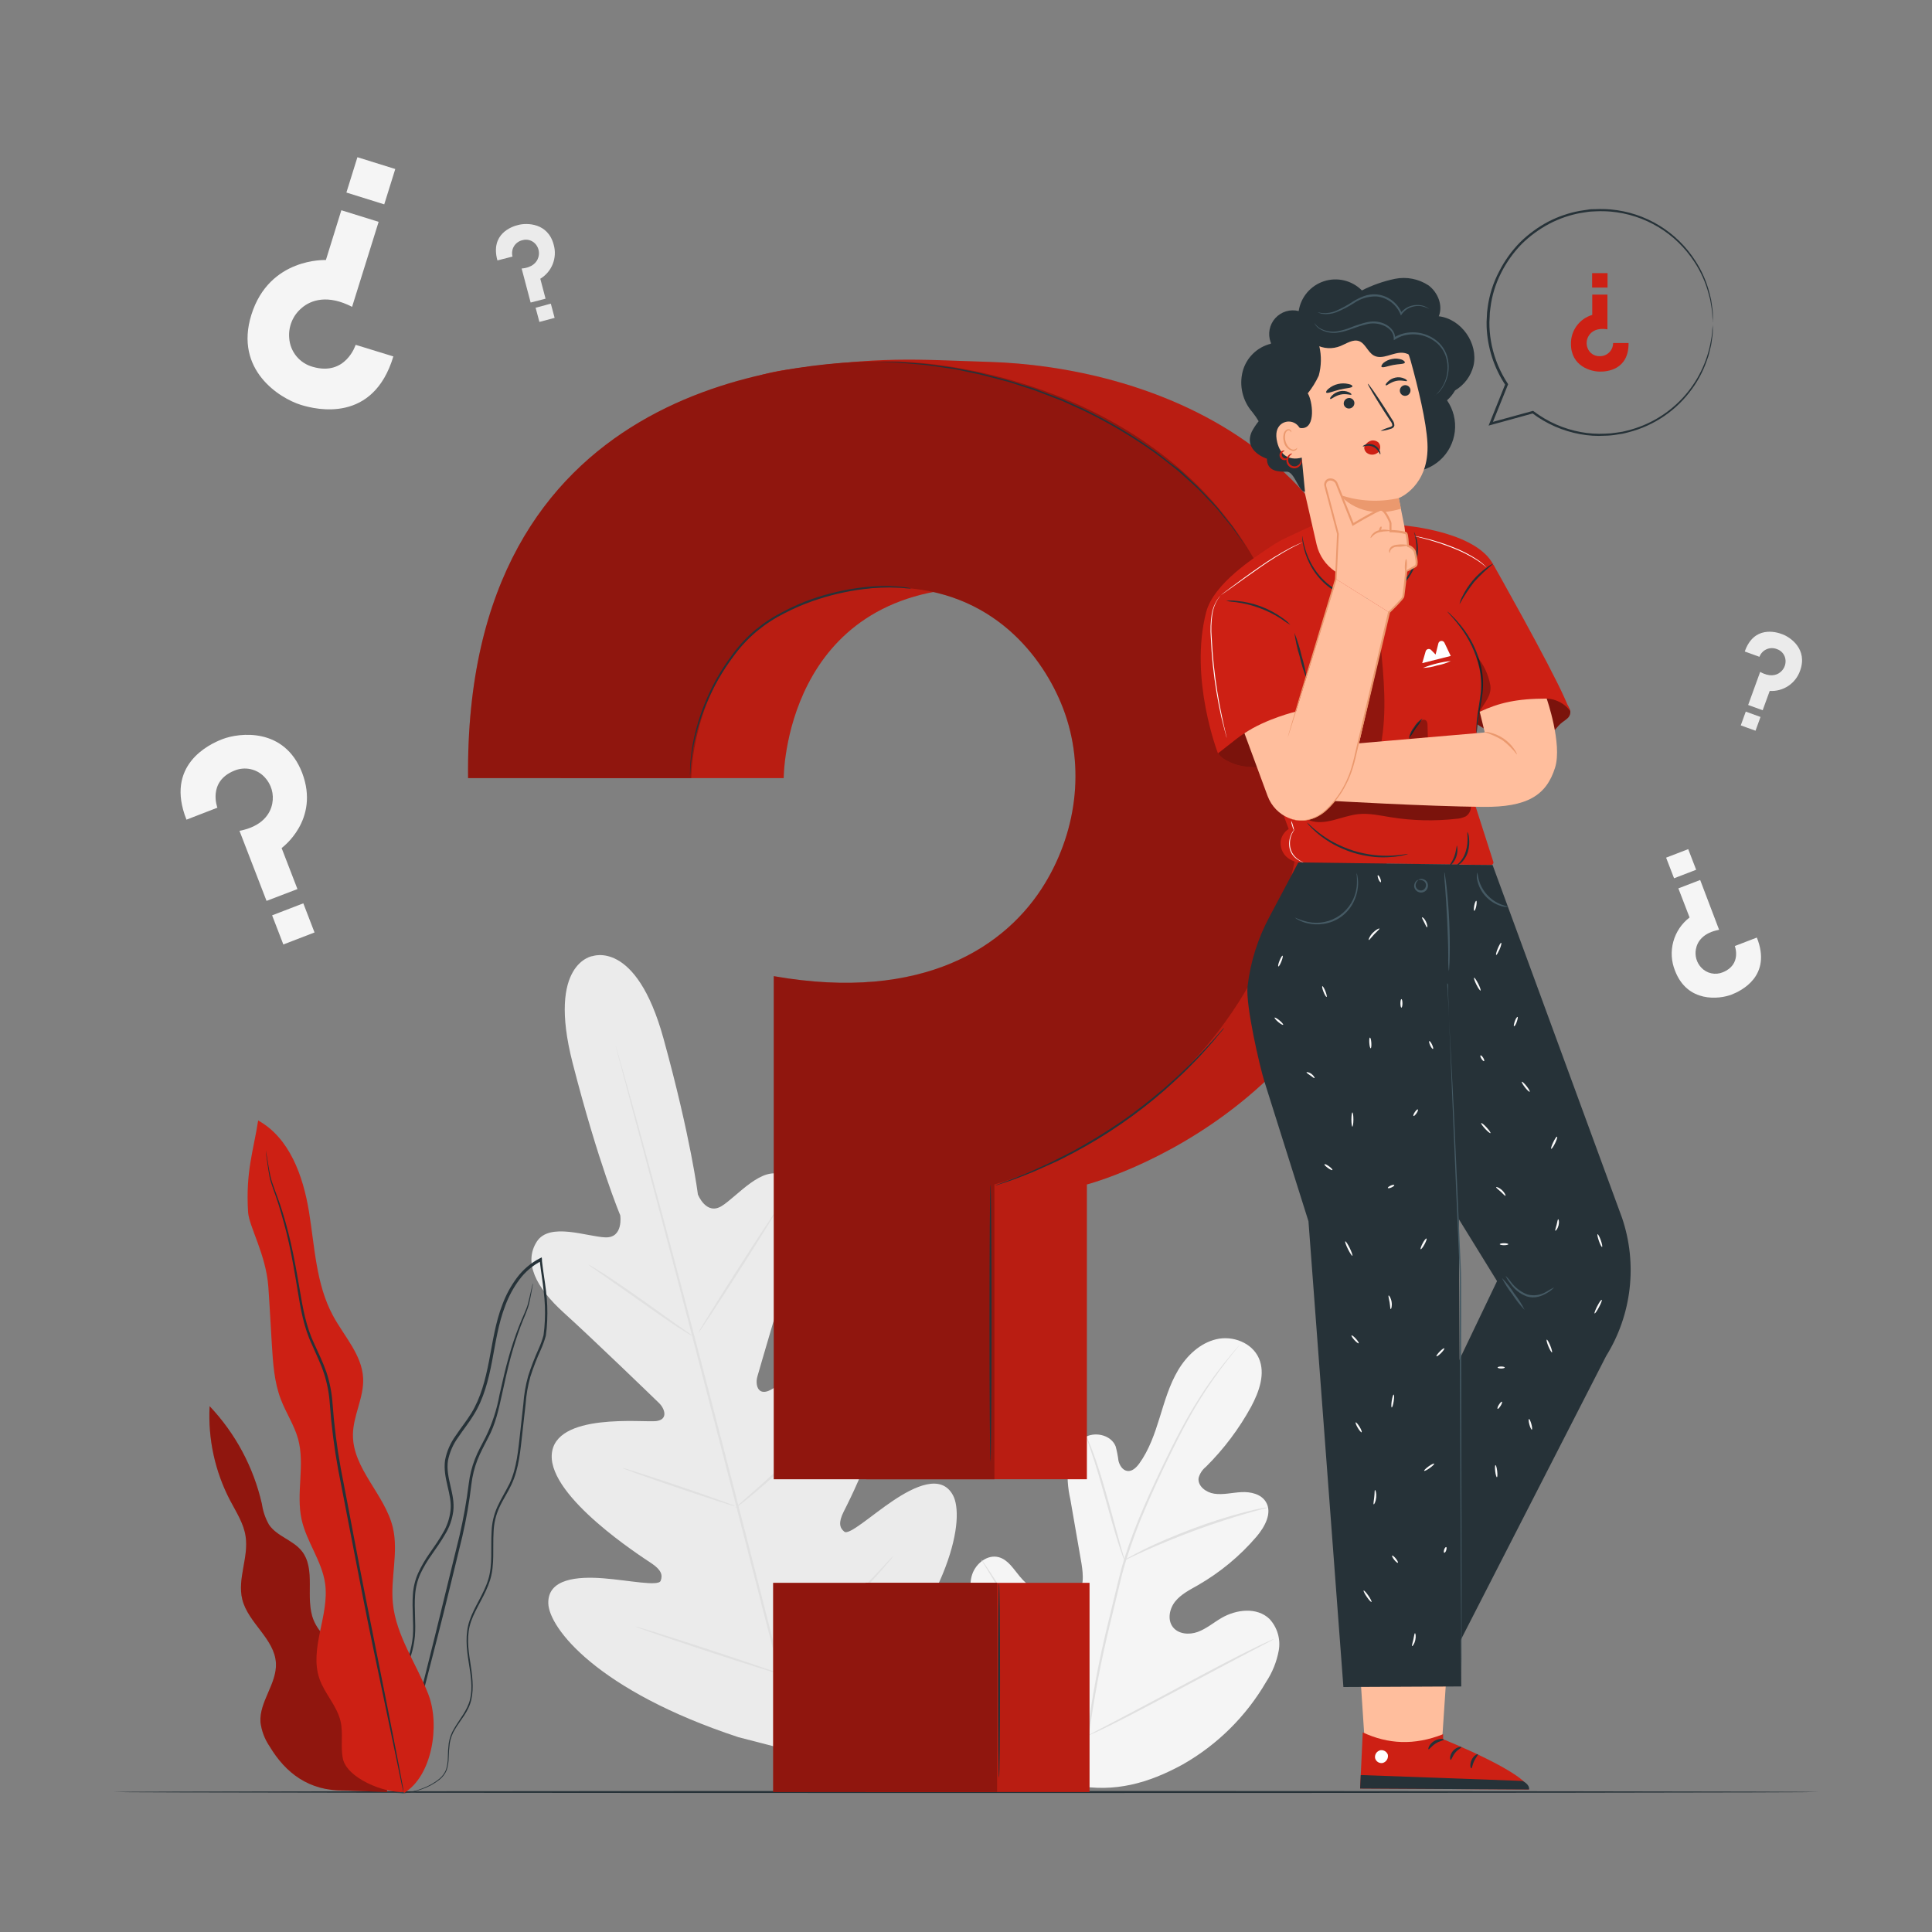 <?xml version="1.0" encoding="UTF-8"?>
<svg xmlns="http://www.w3.org/2000/svg" width="250" height="250" viewBox="0 0 250 250" fill="none">
  <rect x="0" y="0" width="250" height="250" fill="#808080" stroke="none"/>
  <path d="M139.22 231.03C130.6 226.95 127.165 217.25 125.95 208.215C125.745 206.715 125.315 205.155 125.805 203.715C126.295 202.275 127.805 201.1 129.255 201.505C130.46 201.84 131.165 203.05 131.97 204.005C133.041 205.293 134.456 206.251 136.05 206.765C137.09 207.1 138.325 207.205 139.18 206.525C140.35 205.59 140.18 203.78 139.94 202.29C139.45 199.527 138.97 196.763 138.5 194C138.161 192.525 138.061 191.006 138.205 189.5C138.425 188 139.23 186.5 140.58 185.88C141.93 185.26 143.825 185.765 144.37 187.175C144.531 187.781 144.651 188.398 144.73 189.02C144.875 189.635 145.28 190.27 145.895 190.345C146.51 190.42 147.045 189.895 147.42 189.38C148.7 187.615 149.42 185.5 150.07 183.405C150.72 181.31 151.33 179.175 152.45 177.295C153.57 175.415 155.28 173.795 157.395 173.295C159.51 172.795 162.01 173.745 162.895 175.75C163.78 177.755 162.925 180.1 161.895 182.03C160.331 184.888 158.362 187.505 156.05 189.8C155.589 190.167 155.256 190.672 155.1 191.24C154.945 192.29 156.055 193.12 157.1 193.28C158.27 193.46 159.46 193.14 160.645 193.08C161.83 193.02 163.175 193.32 163.805 194.345C164.67 195.765 163.665 197.58 162.59 198.845C160.431 201.365 157.855 203.496 154.975 205.145C153.945 205.73 152.85 206.28 152.095 207.2C151.34 208.12 151.035 209.55 151.745 210.51C152.455 211.47 153.89 211.575 155 211.165C156.11 210.755 157.035 209.96 158.06 209.365C159.98 208.245 162.65 207.935 164.265 209.485C164.769 210.027 165.14 210.678 165.349 211.388C165.558 212.098 165.599 212.846 165.47 213.575C165.204 215.026 164.648 216.409 163.835 217.64C161.245 222.091 157.522 225.776 153.045 228.32C148.57 230.77 144.24 231.965 139.225 231.035" fill="#F5F5F5"></path>
  <path d="M140.585 225C141.248 219.854 142.206 214.75 143.455 209.715L144.415 205.75C144.73 204.445 145.045 203.155 145.415 201.915C146.163 199.535 147.041 197.198 148.045 194.915C148.99 192.725 149.965 190.675 150.89 188.77C151.815 186.865 152.72 185.105 153.61 183.54C154.999 181.057 156.584 178.69 158.35 176.46C158.975 175.67 159.48 175.075 159.825 174.675C159.99 174.485 160.125 174.335 160.22 174.22C160.315 174.105 160.36 174.07 160.365 174.075C160.329 174.132 160.289 174.187 160.245 174.24L159.865 174.71C159.535 175.12 159.045 175.71 158.435 176.525C156.708 178.777 155.152 181.155 153.78 183.64C152.905 185.21 152.015 186.97 151.095 188.875C150.175 190.78 149.215 192.83 148.28 195.02C147.284 197.303 146.416 199.64 145.68 202.02C145.295 203.255 144.985 204.52 144.68 205.84L143.72 209.81C142.474 214.835 141.511 219.926 140.835 225.06" fill="#E0E0E0"></path>
  <path d="M145.5 201.895C145.392 201.7 145.306 201.494 145.245 201.28C145.095 200.885 144.9 200.28 144.67 199.575C144.21 198.125 143.64 196.1 143.02 193.87C142.4 191.64 141.805 189.625 141.32 188.19C141.08 187.47 140.88 186.885 140.74 186.49C140.656 186.285 140.591 186.072 140.545 185.855C140.666 186.041 140.765 186.241 140.84 186.45C141.015 186.835 141.24 187.41 141.505 188.12C142.04 189.55 142.665 191.555 143.29 193.795C143.915 196.035 144.44 197.995 144.86 199.515C145.055 200.205 145.215 200.785 145.36 201.25C145.425 201.46 145.472 201.676 145.5 201.895Z" fill="#E0E0E0"></path>
  <path d="M164.075 195.065C163.834 195.166 163.582 195.241 163.325 195.29C162.825 195.415 162.14 195.595 161.28 195.845C159.555 196.345 157.2 197.085 154.635 198.035C152.07 198.985 149.785 199.95 148.135 200.69C147.315 201.055 146.66 201.37 146.205 201.585C145.977 201.709 145.737 201.813 145.49 201.895C145.697 201.736 145.92 201.598 146.155 201.485C146.595 201.24 147.24 200.9 148.05 200.485C149.665 199.695 151.945 198.7 154.515 197.745C156.709 196.924 158.943 196.218 161.21 195.63C162.08 195.4 162.79 195.25 163.285 195.155C163.545 195.1 163.81 195.07 164.075 195.065Z" fill="#E0E0E0"></path>
  <path d="M140.76 224.615C140.696 224.549 140.639 224.477 140.59 224.4L140.145 223.765C139.76 223.205 139.225 222.39 138.58 221.37C137.28 219.33 135.58 216.455 133.745 213.255C131.91 210.055 130.245 207.17 128.98 205.11L127.48 202.665L127.08 202C127.027 201.926 126.985 201.845 126.955 201.76C126.955 201.76 127.02 201.825 127.125 201.97C127.23 202.115 127.395 202.35 127.57 202.61C127.955 203.165 128.49 203.98 129.14 205.005C130.435 207.045 132.14 209.915 133.975 213.115C135.81 216.315 137.475 219.2 138.735 221.265L140.235 223.705C140.395 223.97 140.53 224.205 140.635 224.37C140.689 224.445 140.731 224.527 140.76 224.615Z" fill="#E0E0E0"></path>
  <path d="M164.85 212.09C164.78 212.151 164.701 212.202 164.615 212.24L163.92 212.61L161.34 213.955C159.16 215.095 156.17 216.7 152.87 218.455C149.57 220.21 146.565 221.815 144.37 222.905C143.27 223.45 142.37 223.905 141.75 224.17L141 224.5C140.918 224.544 140.831 224.577 140.74 224.6C140.812 224.54 140.891 224.489 140.975 224.45L141.675 224.08L144.255 222.73C146.43 221.595 149.42 219.99 152.72 218.23C156.02 216.47 159.03 214.875 161.22 213.785C162.32 213.24 163.22 212.785 163.84 212.52L164.56 212.19C164.651 212.142 164.749 212.108 164.85 212.09Z" fill="#E0E0E0"></path>
  <path d="M76.7 123.705C76.7 123.705 70.76 124.53 74.095 137.54C77.43 150.55 80.26 157.26 80.26 157.26C80.26 157.26 80.705 160.205 78.33 160.115C75.955 160.025 71.11 158.115 69.465 160.66C67.765 163.32 69.255 166.52 72.965 169.875C76.675 173.23 84.585 180.875 85.295 181.57C86.005 182.265 86.525 183.695 84.895 183.89C83.265 184.085 71.705 182.73 71.395 188.255C71.085 193.78 83 201.42 84.285 202.28C85.57 203.14 85.785 203.81 85.485 204.56C85.185 205.31 81.355 204.485 78.05 204.23C74.745 203.975 70.865 204.27 70.95 207.47C71.035 210.67 77.295 218.77 95.545 224.79L104.19 227.025L110.575 220.735C123.425 206.44 124.83 196.305 123.315 193.485C121.8 190.665 118.315 192.34 115.545 194.2C112.775 196.06 109.875 198.7 109.255 198.2C108.635 197.7 108.475 197.01 109.165 195.625C109.855 194.24 116.4 181.69 113.38 177.05C110.36 172.41 101 179.32 99.5 179.955C98 180.59 97.73 179.08 98 178.14C98.27 177.2 101.32 166.64 102.89 161.865C104.46 157.09 104.16 153.58 101.36 152.12C98.66 150.715 95.415 154.795 93.395 156.055C91.375 157.315 90.305 154.555 90.305 154.555C90.305 154.555 89.425 147.33 85.855 134.38C82.285 121.43 76.59 123.75 76.59 123.75" fill="#EBEBEB"></path>
  <path d="M104.185 229.175C101.6 219.675 97.285 202.675 93.51 188.08C89.735 173.485 86.305 160.325 83.765 150.795C82.495 146.035 81.465 142.185 80.765 139.51C80.415 138.185 80.14 137.15 79.95 136.44L79.74 135.64C79.695 135.46 79.68 135.365 79.68 135.365C79.68 135.365 79.715 135.45 79.77 135.63C79.825 135.81 79.9 136.085 80 136.425C80.205 137.135 80.5 138.16 80.87 139.48C81.62 142.135 82.68 145.98 83.97 150.74C86.555 160.24 90.02 173.445 93.795 188.01C97.57 202.575 101.85 219.59 104.39 229.12" fill="#E0E0E0"></path>
  <path d="M76.135 163.63C76.335 163.712 76.525 163.814 76.705 163.935C77.06 164.145 77.57 164.465 78.205 164.865C79.45 165.67 81.145 166.825 82.99 168.13L87.7 171.49L89.135 172.49C89.316 172.602 89.483 172.735 89.635 172.885C89.433 172.803 89.24 172.701 89.06 172.58C88.705 172.37 88.195 172.05 87.56 171.645C86.325 170.83 84.645 169.645 82.8 168.345L78.065 165.02L76.625 164.02C76.448 163.908 76.284 163.777 76.135 163.63Z" fill="#E0E0E0"></path>
  <path d="M90.36 172.47C90.295 172.43 92.52 168.835 95.325 164.44C98.13 160.045 100.465 156.515 100.53 156.555C100.595 156.595 98.37 160.195 95.56 164.59C92.75 168.985 90.425 172.5 90.36 172.47Z" fill="#E0E0E0"></path>
  <path d="M95.15 195.11C95.289 194.937 95.448 194.782 95.625 194.65L96.97 193.47C98.105 192.47 99.67 191.09 101.34 189.5C103.01 187.91 104.48 186.425 105.53 185.34C106.03 184.84 106.44 184.395 106.775 184.055C106.927 183.887 107.094 183.735 107.275 183.6C107.165 183.791 107.03 183.967 106.875 184.125C106.605 184.45 106.2 184.91 105.69 185.47C104.69 186.595 103.23 188.11 101.55 189.7C99.87 191.29 98.29 192.66 97.12 193.62C96.53 194.12 96.05 194.48 95.71 194.735C95.538 194.88 95.35 195.006 95.15 195.11Z" fill="#E0E0E0"></path>
  <path d="M80.525 189.945C80.727 189.969 80.925 190.018 81.115 190.09L82.7 190.59C84.03 191.015 85.865 191.62 87.885 192.3C89.905 192.98 91.73 193.62 93.045 194.095L94.6 194.665C94.794 194.725 94.98 194.808 95.155 194.91C94.953 194.889 94.755 194.842 94.565 194.77L92.98 194.27C91.65 193.845 89.815 193.24 87.795 192.555C85.775 191.87 83.95 191.235 82.635 190.765L81.08 190.19C80.885 190.133 80.699 190.051 80.525 189.945Z" fill="#E0E0E0"></path>
  <path d="M82.215 210.47C82.472 210.508 82.725 210.572 82.97 210.66L85 211.28C86.71 211.815 89.065 212.57 91.665 213.425C94.265 214.28 96.61 215.06 98.305 215.645L100.305 216.345C100.554 216.424 100.796 216.523 101.03 216.64C100.771 216.602 100.516 216.538 100.27 216.45L98.24 215.83C96.53 215.295 94.175 214.54 91.575 213.685C88.975 212.83 86.63 212.045 84.94 211.465L82.94 210.76C82.69 210.685 82.447 210.588 82.215 210.47Z" fill="#E0E0E0"></path>
  <path d="M100.62 216.365C100.796 216.148 100.992 215.949 101.205 215.77L102.86 214.215C104.255 212.9 106.175 211.075 108.24 209C110.305 206.925 112.13 205 113.44 203.6L114.99 201.94C115.173 201.728 115.372 201.53 115.585 201.35C115.439 201.585 115.272 201.806 115.085 202.01C114.745 202.425 114.235 203.01 113.585 203.73C112.31 205.17 110.51 207.12 108.435 209.195C106.36 211.27 104.435 213.08 102.995 214.36C102.275 214.995 101.69 215.51 101.275 215.86C101.071 216.046 100.852 216.215 100.62 216.365Z" fill="#E0E0E0"></path>
  <path d="M50.9 46.12L46.02 44.62C46.02 44.62 44.74 48.72 40.46 47.465C39.631 47.236 38.894 46.756 38.35 46.091C37.806 45.425 37.483 44.607 37.425 43.75C37.361 43.026 37.47 42.299 37.744 41.626C38.018 40.954 38.448 40.357 39 39.885C40.255 38.775 42.455 38.1 45.56 39.705L48.995 28.705L44.17 27.205L42.17 33.65C42.17 33.65 34.85 33.285 32.525 40.74C30.3 47.875 36.18 51.53 38.92 52.385C41 53.035 48.305 54.755 50.9 46.12Z" fill="#F5F5F5"></path>
  <path d="M44.824 24.915L49.721 26.443L51.148 21.871L46.25 20.343L44.824 24.915Z" fill="#F5F5F5"></path>
  <path d="M64.365 33.7L66.32 33.2C66.26 32.978 66.246 32.746 66.278 32.518C66.309 32.291 66.386 32.072 66.504 31.874C66.622 31.677 66.779 31.506 66.964 31.37C67.15 31.234 67.361 31.137 67.585 31.085C67.911 30.986 68.259 30.992 68.581 31.1C68.904 31.209 69.185 31.415 69.385 31.69C69.555 31.918 69.668 32.184 69.716 32.464C69.764 32.745 69.745 33.033 69.66 33.305C69.475 33.94 68.88 34.63 67.5 34.745L68.665 39.15L70.595 38.65L69.915 36.07C70.647 35.628 71.213 34.959 71.527 34.163C71.84 33.368 71.884 32.492 71.65 31.67C70.9 28.81 68.15 28.825 67.065 29.11C66.225 29.305 63.42 30.26 64.365 33.7Z" fill="#EBEBEB"></path>
  <path d="M71.276 39.292L69.307 39.82L69.799 41.658L71.768 41.13L71.276 39.292Z" fill="#EBEBEB"></path>
  <path d="M225.771 84.305L227.671 84.99C227.75 84.775 227.872 84.578 228.029 84.41C228.186 84.243 228.375 84.109 228.585 84.016C228.794 83.922 229.021 83.872 229.25 83.868C229.479 83.863 229.707 83.905 229.921 83.99C230.241 84.093 230.521 84.292 230.723 84.561C230.926 84.829 231.04 85.154 231.051 85.49C231.062 85.776 231.006 86.062 230.886 86.323C230.766 86.584 230.586 86.812 230.361 86.99C229.861 87.405 228.966 87.63 227.766 86.94L226.211 91.225L228.09 91.905L229.001 89.405C229.854 89.458 230.701 89.229 231.412 88.754C232.123 88.279 232.658 87.584 232.936 86.775C233.936 83.995 231.681 82.45 230.616 82.065C229.801 81.745 226.951 80.94 225.771 84.305Z" fill="#EBEBEB"></path>
  <path d="M227.809 92.773L225.9 92.082L225.255 93.864L227.164 94.555L227.809 92.773Z" fill="#EBEBEB"></path>
  <path d="M24.13 106.065L28.13 104.515C28.13 104.515 26.83 101.14 30.315 99.725C30.982 99.443 31.72 99.374 32.428 99.529C33.135 99.684 33.777 100.055 34.265 100.59C34.68 101.035 34.984 101.571 35.153 102.156C35.322 102.741 35.35 103.357 35.235 103.955C34.985 105.345 33.885 106.955 30.99 107.51L34.49 116.575L38.49 115.045L36.44 109.735C36.44 109.735 41.44 106.145 39.095 99.995C36.82 94.115 31 94.785 28.765 95.65C27.04 96.315 21.32 99 24.13 106.065Z" fill="#F5F5F5"></path>
  <path d="M39.248 116.89L35.212 118.445L36.664 122.215L40.7 120.66L39.248 116.89Z" fill="#F5F5F5"></path>
  <path d="M227.336 121.32L224.486 122.415C224.486 122.415 225.406 124.81 222.936 125.81C222.463 126.007 221.94 126.055 221.439 125.946C220.939 125.837 220.483 125.576 220.136 125.2C219.841 124.884 219.626 124.504 219.507 124.089C219.388 123.675 219.369 123.238 219.451 122.815C219.631 121.815 220.411 120.695 222.451 120.315L220.001 113.87L217.181 114.955L218.631 118.72C217.604 119.505 216.864 120.605 216.525 121.852C216.185 123.099 216.264 124.422 216.751 125.62C218.356 129.785 222.466 129.315 224.066 128.7C225.276 128.225 229.326 126.325 227.336 121.32Z" fill="#F5F5F5"></path>
  <path d="M216.622 113.649L219.482 112.547L218.454 109.878L215.594 110.98L216.622 113.649Z" fill="#F5F5F5"></path>
  <path d="M235.385 231.885C235.385 231.96 185.96 232.015 125.005 232.015C64.05 232.015 14.615 231.96 14.615 231.885C14.615 231.81 64.03 231.755 125.005 231.755C185.98 231.755 235.385 231.815 235.385 231.885Z" fill="#263238"></path>
  <path d="M46.32 218.9C46.82 217.06 45.585 215.215 44.235 213.9C42.885 212.585 41.27 211.375 40.565 209.61C39.425 206.75 40.955 203.05 39.015 200.665C37.87 199.265 35.82 198.795 34.805 197.295C34.336 196.469 34.026 195.561 33.89 194.62C32.812 189.87 30.475 185.497 27.125 181.96C26.9 186.192 27.817 190.406 29.78 194.16C30.565 195.66 31.535 197.12 31.78 198.795C32.205 201.51 30.685 204.295 31.355 206.975C32.12 210.025 35.545 212.07 35.705 215.21C35.845 217.865 33.53 220.21 33.705 222.85C33.846 223.981 34.255 225.061 34.9 226C36.95 229.415 39.97 231.765 44.54 231.69L50.14 231.885L46.32 218.9Z" fill="#CD2014"></path>
  <g opacity="0.3">
    <path d="M46.32 218.9C46.82 217.06 45.585 215.215 44.235 213.9C42.885 212.585 41.27 211.375 40.565 209.61C39.425 206.75 40.955 203.05 39.015 200.665C37.87 199.265 35.82 198.795 34.805 197.295C34.336 196.469 34.026 195.561 33.89 194.62C32.812 189.87 30.475 185.497 27.125 181.96C26.9 186.192 27.817 190.406 29.78 194.16C30.565 195.66 31.535 197.12 31.78 198.795C32.205 201.51 30.685 204.295 31.355 206.975C32.12 210.025 35.545 212.07 35.705 215.21C35.845 217.865 33.53 220.21 33.705 222.85C33.846 223.981 34.255 225.061 34.9 226C36.95 229.415 39.97 231.765 44.54 231.69L50.14 231.885L46.32 218.9Z" fill="black"></path>
  </g>
  <path d="M51.271 232C51.783 232.079 52.306 232.069 52.816 231.97C53.434 231.876 54.042 231.722 54.631 231.51C55.444 231.227 56.204 230.812 56.881 230.28C57.288 229.953 57.606 229.528 57.806 229.045C57.973 228.504 58.06 227.941 58.066 227.375C58.077 226.77 58.122 226.165 58.201 225.565C58.306 224.926 58.537 224.314 58.881 223.765C59.541 222.605 60.641 221.505 60.991 219.93C61.341 218.355 61.101 216.705 60.841 215.025C60.581 213.345 60.341 211.525 60.971 209.765C61.601 208.005 62.801 206.43 63.416 204.46C64.031 202.49 63.741 200.32 63.871 198.205C63.909 197.131 64.157 196.074 64.601 195.095C65.051 194.095 65.681 193.17 66.171 192.13C67.171 190.02 67.341 187.63 67.611 185.285C67.746 184.105 67.876 182.91 68.011 181.71C68.096 180.497 68.305 179.296 68.636 178.125C69.015 176.945 69.462 175.788 69.976 174.66C70.24 174.077 70.457 173.473 70.626 172.855C70.72 172.215 70.78 171.571 70.806 170.925C70.865 169.631 70.815 168.335 70.656 167.05C70.506 165.76 70.271 164.48 70.131 163.185C70.131 163.105 70.131 163.03 70.131 162.96L70.101 162.705L69.876 162.815C68.693 163.422 67.667 164.293 66.876 165.36C66.1 166.405 65.475 167.555 65.021 168.775C64.086 171.18 63.751 173.7 63.281 176.105C62.811 178.51 62.211 180.875 60.981 182.875C60.366 183.875 59.621 184.785 58.981 185.755C58.286 186.702 57.811 187.792 57.591 188.945C57.256 191.315 58.561 193.395 58.291 195.495C58.169 196.524 57.828 197.514 57.291 198.4C56.791 199.295 56.186 200.125 55.616 200.955C55.038 201.769 54.536 202.634 54.116 203.54C53.72 204.426 53.486 205.376 53.426 206.345C53.291 208.235 53.556 210.025 53.426 211.715C53.27 213.326 52.799 214.89 52.041 216.32C51.366 217.695 50.611 218.94 49.981 220.15C49.666 220.75 49.371 221.34 49.131 221.935C48.904 222.506 48.736 223.099 48.631 223.705C48.463 224.763 48.45 225.839 48.591 226.9C48.737 228.38 49.291 229.791 50.191 230.975C50.328 231.154 50.48 231.321 50.646 231.475C50.756 231.591 50.878 231.695 51.011 231.785C51.221 231.94 51.331 232.01 51.331 232.01C50.931 231.694 50.567 231.335 50.246 230.94C49.387 229.751 48.869 228.351 48.746 226.89C48.618 225.842 48.642 224.781 48.816 223.74C48.921 223.149 49.089 222.571 49.316 222.015C49.569 221.414 49.854 220.826 50.171 220.255C50.806 219.055 51.566 217.815 52.256 216.43C53.037 214.978 53.523 213.386 53.686 211.745C53.836 210.02 53.576 208.22 53.716 206.38C53.78 205.443 54.008 204.524 54.391 203.665C54.813 202.778 55.315 201.932 55.891 201.135C56.461 200.305 57.066 199.475 57.586 198.56C58.156 197.641 58.521 196.609 58.656 195.535C58.926 193.3 57.631 191.21 57.966 189.005C58.185 187.902 58.644 186.861 59.311 185.955C59.946 185 60.696 184.09 61.311 183.065C62.586 181.01 63.201 178.6 63.666 176.185C64.131 173.77 64.476 171.27 65.396 168.91C65.838 167.724 66.446 166.606 67.201 165.59C67.962 164.566 68.949 163.731 70.086 163.15L69.831 163.005C69.831 163.08 69.831 163.155 69.856 163.235C69.996 164.545 70.231 165.825 70.356 167.105C70.513 168.37 70.562 169.647 70.501 170.92C70.475 171.546 70.418 172.17 70.331 172.79C70.169 173.388 69.958 173.972 69.701 174.535C69.185 175.675 68.734 176.844 68.351 178.035C68.017 179.224 67.806 180.443 67.721 181.675C67.591 182.88 67.456 184.075 67.326 185.255C67.056 187.61 66.881 189.96 65.926 191.995C65.426 192.995 64.826 193.95 64.361 194.97C63.903 195.986 63.648 197.082 63.611 198.195C63.486 200.355 63.766 202.47 63.181 204.38C62.596 206.29 61.381 207.88 60.766 209.685C60.151 211.49 60.376 213.4 60.646 215.075C60.916 216.75 61.186 218.4 60.826 219.885C60.466 221.37 59.436 222.48 58.766 223.67C58.412 224.243 58.176 224.88 58.071 225.545C57.995 226.152 57.955 226.763 57.951 227.375C57.951 227.927 57.87 228.477 57.711 229.005C57.525 229.463 57.228 229.867 56.846 230.18C56.187 230.711 55.445 231.13 54.651 231.42C54.07 231.644 53.469 231.811 52.856 231.92C52.481 231.988 52.101 232.025 51.721 232.03C51.406 232 51.271 232 51.271 232Z" fill="#263238"></path>
  <path d="M68.96 166.05C68.933 166.104 68.915 166.161 68.905 166.22L68.785 166.72C68.675 167.165 68.54 167.83 68.33 168.66C68.12 169.49 67.605 170.43 67.17 171.585C66.661 172.886 66.217 174.211 65.84 175.555C65.41 177.055 65.035 178.705 64.635 180.485C64.295 182.381 63.693 184.221 62.845 185.95C62.385 186.86 61.845 187.78 61.46 188.79C61.056 189.822 60.786 190.9 60.655 192C60.371 194.278 59.967 196.54 59.445 198.775C58.325 203.36 57.255 207.73 56.28 211.71C55.305 215.69 54.385 219.25 53.625 222.26C52.865 225.27 52.29 227.67 51.87 229.385C51.675 230.205 51.52 230.85 51.41 231.325C51.365 231.53 51.325 231.695 51.295 231.825C51.29 231.883 51.29 231.942 51.295 232C51.324 231.948 51.346 231.893 51.36 231.835C51.395 231.7 51.445 231.54 51.505 231.335C51.63 230.87 51.805 230.225 52.03 229.41C52.48 227.71 53.115 225.295 53.9 222.32C54.685 219.345 55.6 215.745 56.625 211.79C57.65 207.835 58.69 203.435 59.82 198.845C60.339 196.604 60.733 194.335 61 192.05C61.128 190.977 61.39 189.924 61.78 188.915C62.175 187.915 62.68 187.02 63.14 186.1C64.14 184.275 64.535 182.315 64.93 180.55C65.325 178.785 65.675 177.115 66.085 175.625C66.495 174.135 66.925 172.805 67.355 171.655C67.785 170.505 68.26 169.555 68.465 168.695C68.67 167.835 68.765 167.195 68.855 166.735C68.888 166.529 68.918 166.362 68.945 166.235C68.96 166.11 68.97 166.05 68.96 166.05Z" fill="#263238"></path>
  <path d="M52.261 232.025C55.916 229.85 56.965 223.25 55.441 219.28C53.916 215.31 51.245 211.68 50.836 207.445C50.516 204.19 51.586 200.85 50.836 197.67C49.81 193.375 45.62 190.05 45.67 185.635C45.696 183.16 47.105 180.83 46.99 178.355C46.855 175.325 44.526 172.915 43.086 170.245C40.876 166.15 40.73 161.315 39.975 156.745C39.221 152.175 37.475 147.245 33.406 144.99C32.806 148.885 31.78 151.555 32.1 156.83C32.221 158.725 34.42 162.33 34.721 166.505C34.901 169.005 35.02 171.475 35.175 173.955C35.331 176.435 35.48 178.835 36.346 181.095C37.011 182.83 38.075 184.405 38.571 186.195C39.495 189.56 38.276 193.195 39.026 196.615C39.66 199.505 41.66 201.99 42.071 204.92C42.641 209.035 39.98 213.315 41.34 217.24C42.02 219.19 43.62 220.74 44.075 222.765C44.431 224.325 44.045 225.98 44.365 227.545C44.865 230.075 49.696 232.045 52.27 231.88" fill="#CD2014"></path>
  <path d="M34.406 148.835C34.399 148.909 34.399 148.982 34.406 149.055C34.406 149.22 34.456 149.43 34.486 149.695C34.571 150.26 34.666 151.085 34.855 152.155C35.045 153.225 35.615 154.435 36.056 155.895C36.495 157.355 36.986 159.025 37.395 160.895C37.806 162.765 38.166 164.85 38.531 167.085C38.895 169.32 39.295 171.755 40.406 174.085C40.906 175.25 41.495 176.42 41.906 177.67C42.326 178.95 42.584 180.277 42.675 181.62C42.88 184.471 43.239 187.309 43.751 190.12C44.87 195.89 45.935 201.385 46.906 206.39C47.876 211.395 48.85 215.86 49.63 219.64C50.41 223.42 51.05 226.44 51.495 228.57L51.995 230.995C52.056 231.255 52.1 231.46 52.141 231.62C52.154 231.694 52.174 231.766 52.2 231.835C52.209 231.762 52.209 231.689 52.2 231.615C52.17 231.45 52.136 231.245 52.09 230.98C51.98 230.4 51.825 229.58 51.63 228.54C51.211 226.405 50.63 223.355 49.876 219.59C49.12 215.825 48.225 211.31 47.23 206.325C46.236 201.34 45.23 195.825 44.105 190.06C43.593 187.249 43.233 184.411 43.026 181.56C42.93 180.189 42.663 178.835 42.23 177.53C41.785 176.26 41.2 175.085 40.685 173.925C39.586 171.63 39.185 169.235 38.806 167.01C38.425 164.785 38.06 162.695 37.626 160.815C37.191 158.935 36.715 157.255 36.225 155.815C35.736 154.375 35.191 153.155 34.971 152.11C34.751 151.065 34.645 150.225 34.541 149.67C34.49 149.41 34.45 149.2 34.42 149.035C34.419 148.969 34.414 148.902 34.406 148.835Z" fill="#263238"></path>
  <path d="M210.735 44.385H208.735C208.736 44.611 208.692 44.836 208.605 45.046C208.518 45.255 208.39 45.445 208.228 45.604C208.066 45.763 207.874 45.888 207.663 45.971C207.452 46.055 207.227 46.095 207 46.09C206.665 46.102 206.335 46.009 206.055 45.824C205.775 45.64 205.56 45.372 205.44 45.06C205.335 44.799 205.292 44.518 205.317 44.238C205.341 43.958 205.431 43.688 205.58 43.45C205.92 42.89 206.66 42.385 208 42.62V38.12H206.035V40.75C205.229 40.987 204.522 41.482 204.025 42.16C203.527 42.837 203.265 43.659 203.28 44.5C203.28 47.41 205.89 48.085 207.01 48.085C207.865 48.105 210.775 47.9 210.735 44.385Z" fill="#CD2014"></path>
  <path d="M206.02 37.21H208.015V35.345H206.02V37.21Z" fill="#CD2014"></path>
  <path d="M221.64 41.725C221.646 41.64 221.646 41.555 221.64 41.47C221.64 41.29 221.64 41.045 221.64 40.73C221.64 40.57 221.64 40.385 221.615 40.185C221.59 39.985 221.56 39.765 221.525 39.535C221.49 39.305 221.455 39.035 221.415 38.77L221.205 37.92C220.833 36.456 220.225 35.063 219.405 33.795C218.213 31.917 216.607 30.338 214.71 29.178C212.812 28.018 210.674 27.309 208.46 27.105C207.795 27.046 207.126 27.033 206.46 27.065C206.125 27.065 205.78 27.065 205.46 27.13L204.43 27.285C203.016 27.547 201.649 28.014 200.37 28.67C199.034 29.377 197.807 30.27 196.725 31.325C195.617 32.448 194.691 33.737 193.98 35.145C193.215 36.597 192.714 38.173 192.5 39.8C192.437 40.212 192.402 40.628 192.395 41.045C192.361 41.462 192.353 41.881 192.37 42.3C192.478 44.982 193.317 47.584 194.795 49.825V49.67C194.1 51.405 193.415 53.11 192.745 54.77L192.625 55.075L192.94 54.985L198.39 53.485L198.26 53.455C200.095 54.844 202.233 55.78 204.5 56.185C205.551 56.381 206.622 56.446 207.69 56.38C208.204 56.372 208.718 56.324 209.225 56.235L209.97 56.12C210.215 56.075 210.47 56 210.69 55.945C214.048 55.094 216.994 53.075 219 50.25C219.748 49.209 220.348 48.07 220.785 46.865C220.88 46.6 220.97 46.365 221.055 46.105C221.14 45.845 221.185 45.605 221.24 45.38C221.295 45.155 221.355 44.925 221.405 44.715C221.455 44.505 221.47 44.3 221.5 44.105C221.545 43.72 221.615 43.38 221.63 43.105C221.645 42.83 221.63 42.565 221.63 42.355C221.63 42.145 221.63 42.015 221.63 41.9C221.63 41.785 221.63 41.745 221.63 41.745C221.622 41.796 221.622 41.849 221.63 41.9C221.63 42.015 221.63 42.165 221.595 42.355C221.56 42.545 221.565 42.81 221.545 43.1C221.525 43.39 221.45 43.73 221.39 44.1C220.913 46.867 219.643 49.436 217.733 51.496C215.824 53.555 213.358 55.015 210.635 55.7C210.4 55.755 210.165 55.825 209.925 55.87L209.19 55.98C208.694 56.063 208.192 56.108 207.69 56.115C206.642 56.17 205.591 56.101 204.56 55.91C202.346 55.502 200.259 54.583 198.465 53.225L198.405 53.175H198.33L192.875 54.675L193.065 54.89L195.12 49.795L195.15 49.715L195.105 49.64C194.12 48.15 193.421 46.49 193.045 44.745C192.872 43.935 192.768 43.112 192.735 42.285C192.718 41.876 192.726 41.467 192.76 41.06C192.763 40.653 192.796 40.247 192.86 39.845C193.052 38.256 193.524 36.714 194.255 35.29C194.95 33.914 195.852 32.652 196.93 31.55C197.989 30.515 199.191 29.637 200.5 28.945C201.75 28.294 203.09 27.831 204.475 27.57L205.475 27.415C205.81 27.365 206.145 27.37 206.475 27.345C207.126 27.314 207.779 27.326 208.43 27.38C210.608 27.57 212.714 28.255 214.588 29.381C216.462 30.508 218.054 32.046 219.245 33.88C220.07 35.126 220.688 36.497 221.075 37.94L221.3 38.78C221.345 39.045 221.385 39.28 221.425 39.53C221.465 39.78 221.495 39.98 221.53 40.18C221.565 40.38 221.555 40.56 221.57 40.72C221.57 41.03 221.61 41.275 221.625 41.455C221.615 41.545 221.62 41.636 221.64 41.725Z" fill="#263238"></path>
  <path d="M72.535 100.69H101.41C101.41 100.69 101.41 76.445 126.605 76.015C139.69 75.785 146.475 84.36 149.235 90.925C152.435 98.55 151.465 107.24 147.175 114.315C142.28 122.39 131.73 130.505 112.27 127.075L112.085 191.41H140.64V153.27C140.64 153.27 180.685 142.92 180.685 98.77C180.685 56.545 146.54 47.425 128.185 46.835C117.975 46.51 114.275 46.07 101.645 47.865C85.55 50.165 72.195 68.855 72.535 100.69Z" fill="#CD2014"></path>
  <path d="M140.985 204.82H112.005V231.885H140.985V204.82Z" fill="#CD2014"></path>
  <path opacity="0.1" d="M140.985 204.82H112.005V231.885H140.985V204.82Z" fill="black"></path>
  <path opacity="0.1" d="M72.535 100.69H101.41C101.41 100.69 101.41 76.445 126.605 76.015C139.69 75.785 146.475 84.36 149.235 90.925C152.435 98.55 151.465 107.24 147.175 114.315C142.28 122.39 131.73 130.505 112.27 127.075L112.085 191.41H140.64V153.27C140.64 153.27 180.685 142.92 180.685 98.77C180.685 56.545 146.54 47.425 128.185 46.835C117.975 46.51 114.275 46.07 101.645 47.865C85.55 50.165 72.195 68.855 72.535 100.69Z" fill="black"></path>
  <path d="M60.57 100.69H89.45C89.45 100.69 89.45 76.445 114.645 76.015C127.73 75.785 134.515 84.36 137.27 90.925C140.475 98.55 139.505 107.24 135.215 114.315C130.32 122.39 119.585 129.73 100.125 126.315V191.41H128.68V153.27C128.68 153.27 168.725 142.92 168.725 98.77C168.725 56.545 130.855 46.74 114.65 46.74C102.255 46.755 60.025 49.75 60.57 100.69Z" fill="#CD2014"></path>
  <path opacity="0.3" d="M60.57 100.69H89.45C89.45 100.69 89.45 76.445 114.645 76.015C127.73 75.785 134.515 84.36 137.27 90.925C140.475 98.55 139.505 107.24 135.215 114.315C130.32 122.39 119.585 129.73 100.125 126.315V191.41H128.68V153.27C128.68 153.27 168.725 142.92 168.725 98.77C168.725 56.545 130.855 46.74 114.65 46.74C102.255 46.755 60.025 49.75 60.57 100.69Z" fill="black"></path>
  <path d="M129.025 204.82H100.045V231.885H129.025V204.82Z" fill="#CD2014"></path>
  <path opacity="0.3" d="M129.025 204.82H100.045V231.885H129.025V204.82Z" fill="black"></path>
  <path d="M117.905 76.145C117.762 76.157 117.618 76.157 117.475 76.145C117.19 76.145 116.78 76.05 116.245 76.045C114.732 75.971 113.216 76.034 111.715 76.235C109.489 76.517 107.299 77.031 105.18 77.77C103.931 78.206 102.715 78.731 101.54 79.34C100.27 79.974 99.075 80.747 97.975 81.645C96.883 82.55 95.904 83.585 95.06 84.725C94.26 85.779 93.53 86.885 92.875 88.035C91.781 89.993 90.914 92.07 90.29 94.225C89.867 95.679 89.576 97.168 89.42 98.675C89.36 99.205 89.345 99.625 89.33 99.905C89.33 100.049 89.317 100.193 89.29 100.335C89.277 100.192 89.277 100.048 89.29 99.905C89.29 99.62 89.29 99.2 89.335 98.665C89.45 97.142 89.716 95.635 90.13 94.165C90.731 91.985 91.587 89.884 92.68 87.905C93.336 86.742 94.07 85.625 94.875 84.56C95.726 83.401 96.717 82.351 97.825 81.435C98.938 80.525 100.149 79.742 101.435 79.1C102.617 78.48 103.842 77.945 105.1 77.5C107.238 76.764 109.449 76.261 111.695 76C113.206 75.814 114.732 75.779 116.25 75.895C116.662 75.921 117.073 75.971 117.48 76.045C117.624 76.068 117.766 76.102 117.905 76.145Z" fill="#263238"></path>
  <path d="M161.415 71C161.415 71 161.38 70.965 161.32 70.89C161.26 70.815 161.17 70.685 161.07 70.54L160.115 69.19C159.91 68.9 159.69 68.565 159.43 68.22L158.53 67.125L157.5 65.86C157.125 65.42 156.685 64.995 156.245 64.53C155.805 64.065 155.355 63.57 154.845 63.095C154.335 62.62 153.79 62.135 153.23 61.635C152.95 61.385 152.675 61.135 152.375 60.87L151.445 60.135C150.81 59.635 150.18 59.135 149.495 58.635C146.509 56.499 143.342 54.628 140.03 53.045L137.395 51.855L134.78 50.855C133.925 50.5 133.055 50.25 132.215 49.97C131.375 49.69 130.555 49.405 129.715 49.21L127.325 48.585C126.55 48.38 125.78 48.255 125.045 48.085C124.31 47.915 123.6 47.765 122.905 47.68L120.905 47.39C119.64 47.175 118.48 47.13 117.47 47.03C116.97 46.99 116.47 46.935 116.055 46.915L114.865 46.885L113.215 46.83H112.785H112.64C112.688 46.822 112.737 46.822 112.785 46.83H113.215H114.865H116.06C116.495 46.83 116.97 46.89 117.48 46.925C118.48 47.01 119.66 47.045 120.925 47.25L122.925 47.52C123.62 47.6 124.33 47.78 125.07 47.915C125.81 48.05 126.57 48.19 127.365 48.415L129.765 49.035C130.595 49.225 131.415 49.535 132.265 49.79C133.115 50.045 133.98 50.29 134.835 50.67L137.465 51.67L140.115 52.865C143.444 54.452 146.624 56.336 149.615 58.495C150.305 58.995 150.935 59.53 151.57 60.025L152.5 60.7C152.8 60.95 153.075 61.2 153.355 61.47L154.965 62.97C155.465 63.47 155.915 63.97 156.36 64.425C156.805 64.88 157.23 65.325 157.605 65.77L158.605 67.045L159.495 68.155C159.75 68.505 159.965 68.845 160.165 69.155C160.555 69.74 160.86 70.2 161.075 70.53L161.31 70.895C161.349 70.925 161.384 70.96 161.415 71Z" fill="#263238"></path>
  <path d="M158.405 133C158.346 133.108 158.274 133.209 158.19 133.3L157.5 134.115C157.215 134.48 156.855 134.915 156.41 135.4C155.965 135.885 155.49 136.455 154.91 137.045C154.33 137.635 153.71 138.295 153.005 138.96C152.3 139.625 151.535 140.325 150.72 141.055C147.146 144.175 143.227 146.877 139.04 149.11C138.07 149.61 137.155 150.11 136.27 150.495C135.385 150.88 134.56 151.275 133.8 151.595C133.04 151.915 132.34 152.18 131.73 152.415C131.12 152.65 130.585 152.84 130.145 152.98L129.145 153.305C129.029 153.351 128.908 153.385 128.785 153.405C128.893 153.343 129.007 153.293 129.125 153.255L130.125 152.885C130.56 152.73 131.085 152.53 131.69 152.28C132.295 152.03 132.995 151.78 133.745 151.425C134.495 151.07 135.325 150.735 136.19 150.3C137.055 149.865 137.98 149.405 138.945 148.9C140.85 147.85 142.905 146.62 144.98 145.2C147.055 143.78 148.92 142.285 150.58 140.875C151.395 140.155 152.175 139.48 152.87 138.8C153.565 138.12 154.215 137.505 154.79 136.915C155.365 136.325 155.87 135.78 156.32 135.3C156.77 134.82 157.14 134.4 157.44 134.05L158.14 133.255C158.221 133.163 158.31 133.078 158.405 133Z" fill="#263238"></path>
  <path d="M128.175 189.14C128.1 189.14 128.04 181.11 128.04 171.205C128.04 161.3 128.1 153.265 128.175 153.265C128.25 153.265 128.305 161.295 128.305 171.205C128.305 181.115 128.245 189.14 128.175 189.14Z" fill="#263238"></path>
  <path d="M129.275 230.05C129.2 230.05 129.145 224.415 129.145 217.465C129.145 210.515 129.2 204.875 129.275 204.875C129.35 204.875 129.405 210.51 129.405 217.465C129.405 224.42 129.345 230.05 129.275 230.05Z" fill="#263238"></path>
  <path d="M157.7 96.855C157.2 97.855 159.065 98.675 160.14 99C161.236 99.269 162.371 99.347 163.495 99.23C164.995 99.15 166.53 99.01 167.825 98.27C168.959 97.567 169.865 96.552 170.435 95.345C170.996 94.142 171.44 92.888 171.76 91.6C171.76 91.6 159.945 92.37 157.7 96.855Z" fill="#CD2014"></path>
  <g opacity="0.4">
    <path d="M157.7 96.855C157.2 97.855 159.065 98.675 160.14 99C161.236 99.269 162.371 99.347 163.495 99.23C164.995 99.15 166.53 99.01 167.825 98.27C168.959 97.567 169.865 96.552 170.435 95.345C170.996 94.142 171.44 92.888 171.76 91.6C171.76 91.6 159.945 92.37 157.7 96.855Z" fill="black"></path>
  </g>
  <path d="M191.07 93.655C193.018 95.037 195.352 95.768 197.74 95.745C198.885 95.809 200.013 95.454 200.915 94.745C201.3 94.39 201.59 93.94 201.985 93.6C202.255 93.37 202.57 93.195 202.825 92.95C202.959 92.834 203.063 92.687 203.127 92.521C203.191 92.355 203.212 92.176 203.19 92C203.091 91.566 202.848 91.178 202.5 90.9C201.145 90.13 199.525 90.16 197.965 90.195C196.404 90.263 194.861 90.564 193.39 91.09C192.18 91.5 190.915 92.09 190.3 93.19" fill="#CD2014"></path>
  <g opacity="0.4">
    <path d="M203.19 92C203.013 91.578 202.702 91.227 202.305 91C200.95 90.23 199.525 90.16 197.965 90.195C196.404 90.263 194.861 90.564 193.39 91.09C192.18 91.5 190.915 92.09 190.3 93.19L191.07 93.655C193.018 95.037 195.352 95.768 197.74 95.745C198.885 95.809 200.013 95.453 200.915 94.745C201.3 94.39 201.59 93.94 201.985 93.6C202.255 93.37 202.57 93.195 202.825 92.95C202.959 92.834 203.063 92.687 203.127 92.521C203.191 92.355 203.212 92.176 203.19 92Z" fill="black"></path>
  </g>
  <path d="M168 111.6L192.925 111.93C192.976 111.93 193.026 111.918 193.071 111.895C193.116 111.872 193.156 111.839 193.186 111.798C193.216 111.757 193.236 111.71 193.245 111.66C193.253 111.61 193.25 111.559 193.235 111.51L190.31 102.39C190.31 102.39 190.74 97.83 191.335 92.35C192.24 84.025 193.445 73.56 193.46 73.59C191.755 68.81 181.695 68 181.695 68L170.23 68.68L169.83 68.005L166.53 69.54C165.81 69.875 165.118 70.266 164.46 70.71C162.28 72.165 157.03 75.51 156.07 79.235C153.855 87.86 157.605 97.485 157.605 97.485L160.015 95.6C160.622 95.132 161.26 94.706 161.925 94.325L166.755 107.27C166.468 107.451 166.224 107.694 166.043 107.981C165.861 108.269 165.746 108.593 165.705 108.93C165.665 109.98 166.205 111.24 168 111.6Z" fill="#CD2014"></path>
  <g opacity="0.3">
    <path d="M178.695 96.34C179.485 92.09 179.07 87.72 178.645 83.42C177.265 86.92 177.315 90.92 175.85 94.39C175.671 94.756 175.54 95.145 175.46 95.545C175.422 95.746 175.432 95.953 175.489 96.15C175.547 96.346 175.65 96.526 175.79 96.675C176.19 97.04 176.79 96.84 177.32 96.78C177.795 96.689 178.256 96.542 178.695 96.34Z" fill="black"></path>
  </g>
  <g opacity="0.4">
    <path d="M169.501 106.18C171.501 106.875 173.631 105.58 175.746 105.35C177.146 105.2 178.546 105.52 179.936 105.745C182.746 106.2 185.606 106.27 188.436 105.955C188.87 105.931 189.295 105.821 189.686 105.63C189.887 105.492 190.053 105.307 190.167 105.091C190.281 104.875 190.341 104.634 190.341 104.39C185.631 103.89 180.926 103.62 176.216 103.135C175.043 102.935 173.842 102.974 172.686 103.25C171.266 103.69 170.186 104.805 169.186 105.91" fill="black"></path>
  </g>
  <path d="M202.47 90.36C200.435 85.775 193.26 73.095 193.26 73.095L187.705 80.06L189 93.735C189 93.735 191.935 90.46 200.14 90.395C200.736 90.419 201.32 90.576 201.848 90.855C202.375 91.133 202.834 91.526 203.19 92.005L202.47 90.36Z" fill="#CD2014"></path>
  <path d="M169.115 87.935C168.719 86.963 168.404 85.959 168.175 84.935C167.865 83.937 167.637 82.915 167.495 81.88C167.886 82.854 168.198 83.857 168.43 84.88C168.741 85.878 168.97 86.9 169.115 87.935Z" fill="#263238"></path>
  <path d="M187.285 79.135C187.466 79.263 187.633 79.409 187.785 79.57C188.227 79.997 188.641 80.451 189.025 80.93C190.318 82.511 191.227 84.369 191.68 86.36C191.915 87.461 191.967 88.593 191.835 89.71C191.71 90.735 191.515 91.635 191.385 92.395C191.255 93.155 191.175 93.775 191.135 94.205C191.134 94.429 191.11 94.651 191.065 94.87C191.029 94.647 191.019 94.421 191.035 94.195C191.057 93.582 191.114 92.972 191.205 92.365C191.31 91.6 191.485 90.69 191.6 89.685C191.715 88.593 191.656 87.489 191.425 86.415C190.977 84.462 190.108 82.629 188.88 81.045C187.965 79.815 187.245 79.175 187.285 79.135Z" fill="#263238"></path>
  <path d="M182.195 110.5C182.021 110.577 181.838 110.631 181.65 110.66C181.436 110.716 181.219 110.758 181 110.785C180.745 110.82 180.455 110.875 180.13 110.89C179.368 110.96 178.602 110.96 177.84 110.89C176.908 110.794 175.987 110.61 175.09 110.34C174.197 110.053 173.333 109.683 172.51 109.235C171.842 108.862 171.208 108.432 170.615 107.95C170.355 107.75 170.145 107.54 169.955 107.365C169.791 107.217 169.636 107.061 169.49 106.895C169.351 106.766 169.231 106.618 169.135 106.455C169.17 106.42 169.705 107.02 170.73 107.805C171.329 108.261 171.962 108.669 172.625 109.025C173.439 109.453 174.289 109.809 175.165 110.09C176.047 110.356 176.95 110.543 177.865 110.65C178.612 110.73 179.364 110.754 180.115 110.72C181.4 110.65 182.185 110.46 182.195 110.5Z" fill="#263238"></path>
  <path d="M189.89 107.66C190.007 107.886 190.074 108.135 190.085 108.39C190.165 109 190.119 109.619 189.95 110.21C189.778 110.815 189.43 111.354 188.95 111.76C188.585 112.065 188.305 112.16 188.29 112.135C188.275 112.11 188.51 111.945 188.825 111.635C189.229 111.213 189.523 110.698 189.68 110.135C190.08 108.815 189.795 107.665 189.89 107.66Z" fill="#263238"></path>
  <path d="M188.535 109.42C188.644 109.934 188.601 110.469 188.411 110.959C188.221 111.449 187.892 111.873 187.465 112.18C187.41 112.125 187.875 111.63 188.165 110.865C188.455 110.1 188.46 109.425 188.535 109.42Z" fill="#263238"></path>
  <path d="M184.076 92.97C183.811 93.418 183.513 93.846 183.186 94.25C182.927 94.702 182.635 95.133 182.311 95.54C182.407 95.013 182.634 94.517 182.971 94.1C183.237 93.636 183.617 93.247 184.076 92.97Z" fill="#263238"></path>
  <path d="M166.965 80.86C166.584 80.636 166.215 80.393 165.86 80.13C164.081 78.962 162.063 78.208 159.955 77.925C159.513 77.893 159.074 77.834 158.64 77.75C159.083 77.689 159.532 77.689 159.975 77.75C162.141 77.935 164.215 78.708 165.975 79.985C166.344 80.229 166.677 80.524 166.965 80.86Z" fill="#263238"></path>
  <path d="M193.26 72.93C192.365 73.651 191.529 74.442 190.76 75.295C190.052 76.206 189.418 77.173 188.865 78.185C188.924 77.845 189.041 77.517 189.21 77.215C189.572 76.466 190.026 75.763 190.56 75.125C191.096 74.488 191.711 73.922 192.39 73.44C192.649 73.221 192.943 73.049 193.26 72.93Z" fill="#263238"></path>
  <path d="M182.97 68.81C183.015 68.882 183.052 68.959 183.08 69.04C183.177 69.266 183.256 69.501 183.315 69.74C183.526 70.631 183.526 71.559 183.315 72.45C183.004 73.78 182.291 74.983 181.275 75.895C179.991 76.982 178.356 77.565 176.675 77.535C174.992 77.541 173.352 77.002 172 76C170.922 75.177 170.048 74.119 169.445 72.905C169.038 72.093 168.752 71.225 168.595 70.33C168.549 70.089 168.519 69.845 168.505 69.6C168.491 69.514 168.491 69.426 168.505 69.34C168.505 69.34 168.56 69.69 168.7 70.31C168.894 71.18 169.202 72.02 169.615 72.81C170.225 73.987 171.091 75.012 172.15 75.81C173.453 76.775 175.029 77.3 176.65 77.31C178.27 77.34 179.848 76.786 181.095 75.75C182.077 74.871 182.773 73.718 183.095 72.44C183.317 71.577 183.348 70.676 183.185 69.8C183.09 69.14 182.94 68.82 182.97 68.81Z" fill="#263238"></path>
  <g opacity="0.3">
    <path d="M184.721 93.855C184.721 93.605 184.681 93.31 184.461 93.185C184.391 93.15 184.314 93.131 184.236 93.131C184.157 93.131 184.08 93.15 184.011 93.185C183.871 93.26 183.747 93.362 183.646 93.485C183.058 94.097 182.603 94.823 182.311 95.62L184.761 95.405C184.746 94.9 184.736 94.37 184.721 93.855Z" fill="black"></path>
  </g>
  <g opacity="0.3">
    <path d="M192.855 88.7C192.609 87.298 191.995 85.987 191.075 84.9C192.135 88.36 191.78 90.315 191.185 92.685L191.315 92.355C192 90.97 193.04 90.1 192.855 88.7Z" fill="black"></path>
  </g>
  <path d="M187.96 204.93L186.465 227.355L176.715 227.24L175.18 203.925L187.96 204.93Z" fill="#FFBE9D"></path>
  <path d="M186.74 224.405V225.055C186.74 225.055 197.74 229.475 197.845 231.555L176 231.435L176.34 224.17C179.595 225.695 183 225.885 186.74 224.405Z" fill="#CD2014"></path>
  <path d="M178.555 226.5C178.348 226.563 178.171 226.699 178.056 226.883C177.942 227.067 177.899 227.286 177.935 227.5C177.989 227.713 178.123 227.897 178.309 228.014C178.496 228.131 178.72 228.17 178.935 228.125C179.158 228.058 179.348 227.912 179.468 227.713C179.588 227.514 179.63 227.278 179.585 227.05C179.506 226.834 179.346 226.657 179.139 226.557C178.931 226.458 178.694 226.442 178.475 226.515" fill="white"></path>
  <path d="M176 231.435L176.08 229.69L197 230.45C197 230.45 197.97 230.88 197.855 231.56L176 231.435Z" fill="#263238"></path>
  <path d="M186.82 225.115C186.82 225.22 186.28 225.265 185.755 225.615C185.23 225.965 184.945 226.4 184.85 226.36C184.755 226.32 184.915 225.7 185.56 225.3C186.205 224.9 186.845 225 186.82 225.115Z" fill="#263238"></path>
  <path d="M189.105 226.075C189.13 226.18 188.665 226.355 188.3 226.805C187.935 227.255 187.83 227.73 187.72 227.725C187.61 227.72 187.55 227.115 188.015 226.57C188.48 226.025 189.1 226 189.105 226.075Z" fill="#263238"></path>
  <path d="M190.391 228.825C190.291 228.825 190.146 228.325 190.426 227.73C190.706 227.135 191.201 226.92 191.246 227.005C191.291 227.09 190.981 227.405 190.746 227.89C190.511 228.375 190.501 228.815 190.391 228.825Z" fill="#263238"></path>
  <path d="M186.18 40.925C186.745 39.525 186.06 37.83 184.845 36.925C183.564 36.082 182.003 35.779 180.5 36.08C179.017 36.391 177.581 36.895 176.23 37.58C175.601 36.946 174.809 36.5 173.942 36.29C173.074 36.08 172.165 36.116 171.317 36.393C170.468 36.67 169.713 37.177 169.136 37.858C168.56 38.539 168.183 39.367 168.05 40.25C167.509 40.114 166.942 40.128 166.408 40.29C165.875 40.452 165.396 40.756 165.022 41.17C164.648 41.583 164.395 42.091 164.288 42.638C164.181 43.185 164.225 43.751 164.415 44.275L171.175 46.65L178.555 59.65C179.646 60.581 181.038 61.083 182.471 61.062C183.905 61.042 185.282 60.501 186.346 59.54C187.41 58.579 188.088 57.263 188.253 55.839C188.418 54.415 188.06 52.979 187.245 51.8C187.658 51.432 188.01 51 188.285 50.52C188.875 50.171 189.389 49.709 189.799 49.16C190.208 48.61 190.504 47.985 190.67 47.32C191.325 44.425 189.085 41.265 186.18 40.925Z" fill="#263238"></path>
  <path d="M181.705 68C181.285 65.885 180.995 64.435 181 64.45C181.005 64.465 185 62.9 184.71 57.335C184.57 54.565 183.515 50.2 182.535 46.66C181.655 43.47 178.68 39.955 175.535 40.97L166 45.62C165.045 45.93 164.88 46.83 165.105 47.805V48.305L168.81 63.635L170.375 70.485C170.709 71.892 171.557 73.122 172.752 73.935C173.948 74.747 175.404 75.083 176.835 74.875C177.616 74.765 178.367 74.497 179.041 74.086C179.715 73.676 180.297 73.132 180.753 72.488C181.209 71.844 181.529 71.114 181.693 70.343C181.856 69.571 181.861 68.774 181.705 68Z" fill="#FFBE9D"></path>
  <path d="M182.5 50.36C182.54 50.537 182.511 50.723 182.418 50.88C182.325 51.036 182.175 51.151 182 51.2C181.912 51.225 181.819 51.231 181.728 51.219C181.637 51.207 181.55 51.177 181.471 51.13C181.392 51.084 181.323 51.021 181.269 50.947C181.215 50.873 181.176 50.789 181.155 50.7C181.115 50.523 181.145 50.338 181.238 50.182C181.331 50.027 181.48 49.913 181.655 49.865C181.743 49.84 181.835 49.832 181.926 49.844C182.017 49.855 182.105 49.885 182.184 49.931C182.263 49.977 182.332 50.039 182.386 50.113C182.44 50.187 182.479 50.271 182.5 50.36Z" fill="#263238"></path>
  <path d="M182.065 49.295C181.995 49.405 181.39 49.13 180.65 49.295C179.91 49.46 179.44 49.94 179.34 49.865C179.24 49.79 179.34 49.65 179.545 49.43C179.82 49.139 180.178 48.94 180.57 48.86C180.957 48.777 181.36 48.821 181.72 48.985C182 49.1 182.095 49.25 182.065 49.295Z" fill="#263238"></path>
  <path d="M175.24 52C175.28 52.177 175.251 52.362 175.158 52.518C175.065 52.673 174.915 52.787 174.74 52.835C174.654 52.86 174.564 52.868 174.474 52.858C174.385 52.848 174.298 52.82 174.22 52.777C174.141 52.733 174.072 52.674 174.016 52.603C173.961 52.533 173.92 52.452 173.895 52.365C173.855 52.188 173.885 52.002 173.978 51.846C174.071 51.689 174.22 51.575 174.395 51.525C174.482 51.5 174.573 51.493 174.662 51.503C174.752 51.513 174.839 51.542 174.917 51.586C174.996 51.63 175.065 51.689 175.121 51.761C175.176 51.832 175.217 51.913 175.24 52Z" fill="#263238"></path>
  <path d="M174.875 51.06C174.81 51.17 174.2 50.89 173.46 51.06C172.72 51.23 172.25 51.7 172.15 51.63C172.05 51.56 172.15 51.415 172.355 51.19C172.632 50.902 172.989 50.705 173.38 50.625C173.767 50.543 174.169 50.585 174.53 50.745C174.795 50.865 174.91 51 174.875 51.06Z" fill="#263238"></path>
  <path d="M178.64 55.76C179.007 55.558 179.396 55.4 179.8 55.29C179.985 55.23 180.16 55.155 180.165 55.02C180.139 54.821 180.054 54.635 179.92 54.485L179.055 53.155C177.845 51.26 176.925 49.69 177 49.655C177.075 49.62 178.12 51.105 179.33 53L180.175 54.34C180.341 54.545 180.431 54.801 180.43 55.065C180.415 55.137 180.385 55.205 180.341 55.263C180.297 55.322 180.24 55.37 180.175 55.405C180.078 55.457 179.973 55.495 179.865 55.52C179.47 55.655 179.058 55.736 178.64 55.76Z" fill="#263238"></path>
  <path d="M181 64.45C178.471 65.022 175.833 64.88 173.38 64.04C173.38 64.04 176 67.46 181.285 65.825L181 64.45Z" fill="#EB996E"></path>
  <path d="M175 50C174.95 50.215 174.185 50.21 173.315 50.425C172.445 50.64 171.755 50.965 171.615 50.795C171.555 50.715 171.655 50.505 171.92 50.295C172.273 49.998 172.691 49.791 173.14 49.69C173.586 49.584 174.05 49.584 174.495 49.69C174.85 49.755 175.035 49.9 175 50Z" fill="#263238"></path>
  <path d="M181.78 46.935C181.66 47.135 181.02 47.085 180.28 47.23C179.54 47.375 178.955 47.625 178.78 47.48C178.7 47.405 178.78 47.215 178.995 46.98C179.326 46.703 179.725 46.519 180.15 46.45C180.569 46.366 181.003 46.397 181.405 46.54C181.71 46.68 181.83 46.835 181.78 46.935Z" fill="#263238"></path>
  <path d="M168.355 42.04C168.466 42.582 168.695 43.092 169.025 43.536C169.355 43.979 169.779 44.344 170.266 44.605C170.753 44.866 171.292 45.017 171.844 45.046C172.396 45.076 172.948 44.983 173.46 44.775C174.25 44.455 175.07 43.855 175.87 44.145C176.67 44.435 177 45.575 177.765 46C178.89 46.63 180.265 45.54 181.52 45.65C182.52 45.735 183.275 46.5 184.05 47.15C184.825 47.8 185.895 48.29 186.77 47.82C186.57 46.985 186.273 46.176 185.885 45.41C185.494 44.639 184.847 44.027 184.055 43.68C183.615 43.505 183.14 43.445 182.72 43.23C181.815 42.77 181.41 41.73 180.755 40.945C180.325 40.45 179.783 40.065 179.175 39.822C178.566 39.578 177.908 39.483 177.255 39.545C176.175 39.655 175.15 40.2 174.06 40.155C173.255 40.12 172.485 39.76 171.68 39.775C170.115 39.775 168.94 41.175 168.07 42.48" fill="#263238"></path>
  <path d="M173.625 43.185C172.905 43.13 171.435 42.98 170.95 42.47C170.457 41.919 169.828 41.507 169.126 41.275C168.424 41.043 167.674 41 166.95 41.15C166.231 41.364 165.601 41.803 165.151 42.403C164.701 43.002 164.455 43.73 164.45 44.48C163.575 44.693 162.774 45.139 162.131 45.77C161.489 46.401 161.029 47.194 160.8 48.065C160.567 48.977 160.559 49.931 160.777 50.846C160.995 51.762 161.431 52.611 162.05 53.32C162.35 53.695 162.624 54.091 162.87 54.505C162.531 54.925 162.233 55.377 161.98 55.855C160.835 58.385 163.94 59.355 163.94 59.355C163.94 61.055 165.515 61.045 166.52 61.04C167.525 61.035 168.08 63.72 168.865 63.615L168.07 55.33C168.186 55.375 168.31 55.399 168.435 55.4C170.33 55.435 169.835 51.845 169.225 50.9C169.789 50.197 170.266 49.428 170.645 48.61C170.988 47.359 171.012 46.042 170.715 44.78C171.35 44.7 173.935 43.205 173.625 43.185Z" fill="#263238"></path>
  <path d="M168.32 55.77C168.255 55.507 168.125 55.264 167.941 55.065C167.758 54.865 167.527 54.716 167.269 54.63C167.012 54.544 166.738 54.525 166.471 54.574C166.204 54.623 165.955 54.738 165.745 54.91C165.245 55.34 164.98 56.06 165.28 57.265C166.09 60.485 169.155 59.01 169.135 58.92C169.115 58.83 168.67 57.1 168.32 55.77Z" fill="#FFBE9D"></path>
  <path d="M167.845 57.945C167.845 57.945 167.8 58 167.715 58.065C167.597 58.156 167.448 58.197 167.3 58.18C166.93 58.14 166.505 57.68 166.345 57.095C166.269 56.822 166.253 56.535 166.3 56.255C166.305 56.147 166.336 56.041 166.391 55.947C166.446 55.852 166.523 55.773 166.615 55.715C166.676 55.682 166.746 55.672 166.813 55.686C166.881 55.7 166.942 55.736 166.985 55.79C167.05 55.865 167.045 55.935 167.065 55.94C167.085 55.945 167.12 55.865 167.065 55.74C167.026 55.666 166.965 55.606 166.89 55.57C166.784 55.527 166.666 55.527 166.56 55.57C166.434 55.63 166.326 55.72 166.244 55.833C166.163 55.946 166.112 56.077 166.095 56.215C166.03 56.53 166.042 56.856 166.13 57.165C166.186 57.456 166.326 57.723 166.533 57.934C166.741 58.145 167.005 58.289 167.295 58.35C167.389 58.354 167.483 58.337 167.569 58.3C167.656 58.262 167.733 58.206 167.795 58.135C167.86 58.025 167.86 57.95 167.845 57.945Z" fill="#EB996E"></path>
  <path d="M185.585 51.275C185.585 51.275 185.88 51.05 186.29 50.55C186.856 49.83 187.203 48.962 187.29 48.05C187.357 47.428 187.295 46.798 187.11 46.2C186.897 45.514 186.501 44.899 185.965 44.42C185.347 43.88 184.598 43.511 183.793 43.349C182.988 43.188 182.154 43.24 181.375 43.5C181.225 43.55 181.085 43.625 180.945 43.685C180.805 43.745 180.68 43.835 180.55 43.91L180.35 44.02V43.8C180.346 43.413 180.202 43.04 179.945 42.75C179.682 42.469 179.359 42.25 179 42.11C178.321 41.827 177.569 41.771 176.855 41.95C175.475 42.265 174.305 42.895 173.2 43.025C172.334 43.176 171.442 42.997 170.7 42.525C170.505 42.39 170.335 42.221 170.2 42.025C170.12 41.89 170.08 41.815 170.09 41.81C170.272 42.057 170.493 42.272 170.745 42.445C171.475 42.867 172.333 43.01 173.16 42.85C173.736 42.742 174.299 42.574 174.84 42.35C175.476 42.096 176.127 41.884 176.79 41.715C177.16 41.626 177.54 41.587 177.92 41.6C178.322 41.621 178.716 41.713 179.085 41.87C179.468 42.033 179.809 42.279 180.085 42.59C180.381 42.929 180.548 43.361 180.555 43.81L180.355 43.7L180.77 43.46C180.925 43.4 181.07 43.32 181.23 43.265C182.051 42.984 182.932 42.925 183.783 43.095C184.634 43.264 185.425 43.656 186.075 44.23C186.638 44.739 187.049 45.393 187.265 46.12C187.49 46.891 187.52 47.705 187.353 48.49C187.187 49.275 186.828 50.007 186.31 50.62C186.146 50.808 185.959 50.976 185.755 51.12C185.705 51.178 185.648 51.231 185.585 51.275Z" fill="#455A64"></path>
  <path d="M184.935 39.97C184.607 39.803 184.256 39.684 183.895 39.615C183.481 39.558 183.061 39.598 182.665 39.73C182.152 39.887 181.707 40.211 181.4 40.65L181.275 40.825L181.2 40.625C180.939 40.01 180.519 39.476 179.982 39.078C179.446 38.68 178.814 38.432 178.15 38.36C177.107 38.321 176.08 38.619 175.22 39.21C174.487 39.687 173.708 40.089 172.895 40.41C172.334 40.622 171.73 40.694 171.135 40.62C170.976 40.591 170.821 40.547 170.67 40.49C170.57 40.445 170.515 40.42 170.52 40.41C170.525 40.4 170.745 40.475 171.15 40.515C171.725 40.551 172.301 40.457 172.835 40.24C173.625 39.895 174.383 39.48 175.1 39C175.542 38.725 176.011 38.496 176.5 38.315C177.037 38.119 177.611 38.046 178.18 38.1C178.889 38.177 179.564 38.446 180.133 38.876C180.701 39.307 181.143 39.883 181.41 40.545H181.215C181.559 40.075 182.05 39.734 182.61 39.575C183.035 39.452 183.484 39.429 183.92 39.51C184.196 39.562 184.46 39.664 184.7 39.81C184.785 39.852 184.865 39.906 184.935 39.97Z" fill="#455A64"></path>
  <path d="M178.35 57.24C178.233 57.143 178.097 57.071 177.951 57.029C177.804 56.988 177.651 56.978 177.5 57C177.324 57.038 177.158 57.112 177.012 57.218C176.867 57.324 176.745 57.459 176.655 57.615C176.655 57.615 176.63 57.64 176.625 57.655C176.556 57.77 176.525 57.902 176.535 58.035C176.557 58.18 176.614 58.317 176.701 58.435C176.788 58.553 176.903 58.647 177.035 58.71C177.246 58.817 177.486 58.857 177.72 58.823C177.955 58.789 178.173 58.683 178.345 58.52C178.509 58.348 178.6 58.119 178.601 57.881C178.602 57.644 178.512 57.414 178.35 57.24Z" fill="#CD2014"></path>
  <path d="M178.6 58.795C178.56 58.795 178.515 58.645 178.38 58.44C178.217 58.165 177.974 57.947 177.684 57.814C177.393 57.682 177.069 57.642 176.755 57.7C176.51 57.735 176.36 57.805 176.345 57.77C176.33 57.735 176.445 57.615 176.715 57.52C177.068 57.406 177.451 57.428 177.79 57.58C178.132 57.732 178.402 58.009 178.545 58.355C178.65 58.615 178.635 58.79 178.6 58.795Z" fill="#263238"></path>
  <path d="M168.395 59.415C168.395 59.415 168.54 59.665 168.35 60.045C168.242 60.273 168.053 60.451 167.82 60.545C167.674 60.597 167.519 60.615 167.365 60.597C167.212 60.578 167.064 60.525 166.935 60.44C166.803 60.36 166.692 60.251 166.61 60.121C166.527 59.991 166.476 59.843 166.46 59.69C166.445 59.443 166.517 59.199 166.665 59C166.925 58.67 167.215 58.66 167.215 58.69C167.215 58.72 166.995 58.805 166.82 59.105C166.719 59.273 166.676 59.47 166.7 59.665C166.719 59.779 166.762 59.888 166.827 59.984C166.891 60.08 166.976 60.16 167.075 60.22C167.173 60.283 167.282 60.324 167.397 60.341C167.511 60.358 167.628 60.351 167.74 60.32C167.925 60.254 168.084 60.132 168.195 59.97C168.39 59.66 168.355 59.415 168.395 59.415Z" fill="#CD2014"></path>
  <path d="M166.71 59.22C166.735 59.22 166.71 59.39 166.475 59.5C166.359 59.548 166.232 59.562 166.109 59.54C165.986 59.519 165.872 59.462 165.78 59.377C165.688 59.293 165.622 59.184 165.59 59.063C165.558 58.942 165.561 58.814 165.6 58.695C165.649 58.56 165.742 58.445 165.865 58.37C166.07 58.245 166.225 58.295 166.22 58.325C166.215 58.355 166.1 58.39 165.975 58.515C165.913 58.592 165.876 58.685 165.867 58.783C165.858 58.881 165.879 58.98 165.926 59.066C165.973 59.153 166.044 59.224 166.131 59.27C166.218 59.316 166.317 59.335 166.415 59.325C166.585 59.29 166.675 59.2 166.71 59.22Z" fill="#CD2014"></path>
  <path d="M172.205 103.625C172.205 103.625 184.585 104.345 191.905 104.41C197.57 104.465 200.1 102.96 201.23 99.315C202.18 96.26 200.14 90.395 200.14 90.395C196.305 90.395 193.94 90.945 191.475 92.1L192.13 94.78L172.17 96.5L172.205 103.625Z" fill="#FFBE9D"></path>
  <path d="M196.29 97.64C195.753 96.942 195.126 96.318 194.425 95.785C193.673 95.325 192.862 94.968 192.015 94.725C192.281 94.686 192.554 94.71 192.81 94.795C193.439 94.943 194.035 95.206 194.57 95.57C195.105 95.935 195.568 96.396 195.935 96.93C196.215 97.34 196.32 97.625 196.29 97.64Z" fill="#EB996E"></path>
  <path d="M167.675 92.08C167.675 92.08 163.845 93 161.03 94.88L164.03 103.01C165.03 105.68 168.085 107.01 170.53 105.61C174.295 103.455 175.625 97.175 175.625 97.175L179.76 79.235L172.905 74.94L167.7 92.08" fill="#FFBE9D"></path>
  <path d="M172.88 74.94L173.16 69.04L171.625 63.04C171.54 62.71 171.5 62.295 171.77 62.095C171.904 61.992 172.069 61.939 172.238 61.945C172.407 61.95 172.568 62.014 172.695 62.125C173.11 62.555 175.11 67.8 175.11 67.8C175.11 67.8 178.145 65.98 178.685 65.89C179.225 65.8 179.9 67.435 179.945 67.56C179.965 67.926 179.965 68.294 179.945 68.66C179.945 68.66 181.82 68.715 181.99 68.97C182.126 69.491 182.199 70.027 182.205 70.565C182.205 70.565 183 70.82 183.125 71.42C183.25 72.02 183.51 73.01 183.125 73.23C182.74 73.45 181.96 73.88 181.96 73.88C181.96 73.88 181.645 76.94 181.56 77.22C181.475 77.5 179.72 79.22 179.72 79.22L172.88 74.94Z" fill="#FFBE9D"></path>
  <path d="M166.5 105.73C166.5 105.73 166.685 105.84 167.075 105.965C167.645 106.144 168.249 106.192 168.84 106.105C169.79 105.97 170.68 105.56 171.4 104.925C172.352 104.062 173.156 103.048 173.78 101.925C174.148 101.265 174.457 100.574 174.705 99.86C174.965 99.075 175.18 98.275 175.35 97.465C175.74 95.78 176.165 93.965 176.615 92.035C177.515 88.18 178.525 83.87 179.615 79.225V79.19H179.64C179.985 78.85 180.33 78.505 180.675 78.145C180.845 77.965 181.015 77.785 181.175 77.6C181.255 77.505 181.34 77.41 181.405 77.315C181.456 77.221 181.485 77.117 181.49 77.01C181.625 76.01 181.73 74.975 181.84 73.93V73.865L181.9 73.835L182.855 73.3C182.925 73.255 183.035 73.205 183.08 73.165C183.128 73.122 183.16 73.064 183.17 73C183.193 72.834 183.193 72.666 183.17 72.5C183.122 72.134 183.046 71.771 182.945 71.415C182.775 71.104 182.489 70.873 182.15 70.77L182.065 70.74V70.655C182.065 70.365 182.035 70.065 182 69.77C181.986 69.623 181.965 69.476 181.935 69.33C181.923 69.266 181.903 69.204 181.875 69.145C181.875 69.11 181.875 69.145 181.845 69.115C181.818 69.101 181.789 69.089 181.76 69.08C181.159 68.949 180.545 68.88 179.93 68.875H179.8V68.745C179.8 68.435 179.8 68.09 179.8 67.745C179.779 67.628 179.739 67.514 179.68 67.41C179.63 67.29 179.57 67.175 179.51 67.055C179.393 66.824 179.256 66.603 179.1 66.395C179.029 66.299 178.943 66.214 178.845 66.145C178.809 66.115 178.764 66.095 178.717 66.09C178.67 66.085 178.622 66.094 178.58 66.115C178.338 66.208 178.103 66.317 177.875 66.44C176.945 66.94 176.035 67.44 175.145 67.98L175.015 68.06L174.96 67.92C174.49 66.735 174.02 65.565 173.56 64.42C173.33 63.845 173.105 63.27 172.875 62.705C172.84 62.579 172.769 62.465 172.672 62.376C172.575 62.288 172.454 62.229 172.325 62.205C172.205 62.166 172.076 62.168 171.958 62.211C171.84 62.255 171.74 62.337 171.675 62.445C171.613 62.553 171.586 62.677 171.6 62.8C171.6 62.91 171.67 63.08 171.7 63.215C171.78 63.505 171.855 63.79 171.93 64.075C172.08 64.65 172.225 65.215 172.375 65.775C172.668 66.902 172.957 68.002 173.24 69.075V69.11C173.14 71.164 173.045 73.13 172.955 75.01V75L168.4 89.82L167.115 93.945C166.965 94.41 166.85 94.775 166.77 95.03C166.69 95.285 166.64 95.395 166.64 95.395C166.64 95.395 166.665 95.265 166.735 95.02L167.05 93.925C167.34 92.96 167.755 91.565 168.28 89.785C169.36 86.205 170.895 81.095 172.75 74.935V74.96C172.837 73.087 172.925 71.12 173.015 69.06V69.095C172.73 68.02 172.435 66.92 172.14 65.8L171.69 64.1C171.615 63.815 171.54 63.525 171.46 63.24C171.417 63.091 171.382 62.939 171.355 62.785C171.337 62.612 171.373 62.437 171.46 62.285C171.553 62.129 171.695 62.009 171.865 61.945C172.033 61.896 172.21 61.891 172.381 61.929C172.552 61.968 172.71 62.049 172.84 62.165C172.965 62.283 173.058 62.431 173.11 62.595L173.795 64.31C174.26 65.46 174.725 66.63 175.2 67.81L175.015 67.745C175.91 67.215 176.81 66.685 177.76 66.19C178 66.065 178.247 65.953 178.5 65.855C178.579 65.822 178.665 65.81 178.75 65.82C178.836 65.833 178.917 65.863 178.99 65.91C179.11 65.997 179.217 66.101 179.305 66.22C179.472 66.439 179.618 66.674 179.74 66.92C179.805 67.045 179.865 67.165 179.92 67.29C179.991 67.423 180.039 67.567 180.06 67.715C180.06 68.07 180.06 68.4 180.06 68.715L179.935 68.58C180.578 68.585 181.218 68.658 181.845 68.8C181.888 68.815 181.93 68.834 181.97 68.855C182.025 68.885 182.07 68.93 182.1 68.985C182.139 69.066 182.167 69.152 182.185 69.24C182.215 69.4 182.235 69.55 182.255 69.705C182.285 70.01 182.305 70.31 182.32 70.61L182.23 70.49C182.434 70.55 182.625 70.651 182.789 70.787C182.953 70.923 183.088 71.091 183.185 71.28C183.295 71.66 183.375 72.048 183.425 72.44C183.46 72.64 183.46 72.845 183.425 73.045C183.403 73.166 183.34 73.276 183.245 73.355C183.163 73.41 183.078 73.46 182.99 73.505L182.04 74L182.105 73.905C181.99 74.95 181.885 75.975 181.745 76.99L181.715 77.185C181.703 77.264 181.671 77.338 181.62 77.4C181.546 77.51 181.464 77.613 181.375 77.71C181.205 77.9 181.035 78.085 180.875 78.265C180.53 78.625 180.185 78.97 179.835 79.31L179.87 79.25C178.77 83.89 177.75 88.2 176.835 92.055C176.38 93.98 175.945 95.795 175.545 97.475C175.374 98.291 175.153 99.096 174.885 99.885C174.628 100.606 174.31 101.303 173.935 101.97C173.296 103.108 172.473 104.132 171.5 105C170.758 105.639 169.846 106.046 168.875 106.17C168.271 106.251 167.656 106.19 167.08 105.99C166.933 105.936 166.791 105.871 166.655 105.795L166.5 105.73Z" fill="#EB996E"></path>
  <path d="M179.95 68.675C179.95 68.71 179.78 68.73 179.515 68.74C179.178 68.746 178.843 68.787 178.515 68.86C178.198 68.938 177.906 69.094 177.665 69.315C177.485 69.485 177.405 69.63 177.365 69.615C177.325 69.6 177.365 69.42 177.53 69.19C177.763 68.899 178.087 68.695 178.45 68.61C178.8 68.524 179.163 68.507 179.52 68.56C179.79 68.595 179.95 68.64 179.95 68.675Z" fill="#EB996E"></path>
  <path d="M178.5 68.73C178.435 68.705 178.43 68.55 178.5 68.385C178.57 68.22 178.67 68.105 178.735 68.13C178.8 68.155 178.81 68.31 178.735 68.475C178.66 68.64 178.55 68.755 178.5 68.73Z" fill="#EB996E"></path>
  <path d="M182.291 70.545C181.805 70.695 181.298 70.765 180.791 70.75C180.631 70.745 180.472 70.778 180.327 70.847C180.183 70.915 180.057 71.018 179.961 71.145C179.831 71.35 179.876 71.52 179.836 71.53C179.796 71.54 179.676 71.365 179.801 71.065C179.869 70.896 179.995 70.757 180.156 70.67C180.341 70.569 180.545 70.507 180.756 70.49C181.266 70.412 181.787 70.431 182.291 70.545Z" fill="#EB996E"></path>
  <path d="M181.96 72.345C182.03 72.345 182.07 72.715 182.05 73.17C182.03 73.625 181.955 73.985 181.885 73.985C181.815 73.985 181.77 73.61 181.79 73.155C181.81 72.7 181.885 72.34 181.96 72.345Z" fill="#EB996E"></path>
  <path d="M184.035 85.81L184.48 84.28C184.501 84.21 184.539 84.146 184.591 84.096C184.644 84.045 184.708 84.008 184.779 83.99C184.849 83.972 184.924 83.973 184.994 83.992C185.064 84.011 185.129 84.048 185.18 84.1L185.765 84.695L186.125 83.25C186.146 83.166 186.193 83.091 186.258 83.035C186.323 82.979 186.404 82.944 186.49 82.935C186.575 82.927 186.662 82.944 186.737 82.986C186.812 83.028 186.873 83.092 186.91 83.17L187.725 84.88L184.035 85.81Z" fill="white"></path>
  <path d="M187.735 85.535C187.175 85.805 186.581 85.997 185.97 86.105C185.378 86.298 184.762 86.406 184.14 86.425C185.291 85.963 186.501 85.663 187.735 85.535Z" fill="white"></path>
  <path d="M158 77C158 77 157.815 77.19 157.555 77.595C157.206 78.172 156.976 78.813 156.88 79.48C156.737 80.474 156.707 81.48 156.79 82.48C156.845 83.615 156.935 84.855 157.075 86.155C157.312 88.375 157.664 90.581 158.13 92.765C158.305 93.605 158.465 94.265 158.575 94.765C158.625 94.975 158.67 95.15 158.705 95.3C158.74 95.45 158.745 95.49 158.745 95.49C158.745 95.49 158.72 95.43 158.685 95.31C158.65 95.19 158.595 94.98 158.54 94.775C158.415 94.31 158.245 93.64 158.04 92.8C157.554 90.617 157.192 88.409 156.955 86.185C156.815 84.885 156.73 83.64 156.68 82.505C156.604 81.504 156.641 80.498 156.79 79.505C156.897 78.829 157.142 78.182 157.51 77.605C157.645 77.382 157.81 77.179 158 77Z" fill="white"></path>
  <path d="M168.525 70.19L168.41 70.25L168.08 70.41C167.795 70.545 167.38 70.745 166.885 71.02C165.595 71.74 164.341 72.524 163.13 73.37C161.7 74.37 160.435 75.28 159.51 75.94L158.415 76.715L158.11 76.92C158.076 76.947 158.039 76.971 158 76.99C158.028 76.956 158.062 76.928 158.1 76.905L158.39 76.685L159.465 75.88C160.38 75.205 161.64 74.265 163.07 73.285C164.284 72.435 165.546 71.657 166.85 70.955C167.35 70.69 167.77 70.5 168.065 70.375L168.4 70.235C168.5 70.2 168.5 70.185 168.525 70.19Z" fill="white"></path>
  <path d="M192.37 73.445C192.338 73.427 192.31 73.406 192.285 73.38L192.06 73.185C191.781 72.95 191.489 72.731 191.185 72.53C190.17 71.883 189.093 71.338 187.97 70.905C186.85 70.461 185.707 70.081 184.545 69.765C184.095 69.64 183.735 69.55 183.48 69.49L183.195 69.415C183.16 69.408 183.126 69.396 183.095 69.38H183.2L183.49 69.435C183.745 69.485 184.11 69.565 184.56 69.68C185.733 69.976 186.885 70.349 188.01 70.795C189.139 71.228 190.217 71.785 191.225 72.455C191.644 72.739 192.028 73.071 192.37 73.445Z" fill="white"></path>
  <path d="M168.665 111.61C168.597 111.598 168.531 111.576 168.47 111.545C168.296 111.469 168.129 111.378 167.97 111.275C167.7 111.114 167.465 110.901 167.278 110.649C167.091 110.396 166.956 110.11 166.88 109.805C166.742 109.19 166.811 108.547 167.075 107.975C167.151 107.797 167.248 107.629 167.365 107.475C167.445 107.37 167.5 107.32 167.505 107.325C167.368 107.538 167.246 107.76 167.14 107.99C166.907 108.552 166.853 109.171 166.985 109.765C167.128 110.351 167.484 110.863 167.985 111.2C168.4 111.5 168.675 111.59 168.665 111.61Z" fill="white"></path>
  <path d="M167.075 106.195C167.182 106.393 167.261 106.605 167.31 106.825C167.388 107.035 167.436 107.256 167.45 107.48C167.337 107.286 167.256 107.075 167.21 106.855C167.128 106.644 167.083 106.421 167.075 106.195Z" fill="white"></path>
  <path d="M173.835 218.3L189.085 218.225L188.81 165.5L188.665 111.865L168 111.6L164.285 118.6C162.765 121.414 161.796 124.493 161.43 127.67C161.18 130.1 163 138 163.63 140L169.315 158.03L173.835 218.3Z" fill="#263238"></path>
  <path d="M193.141 111.93L209.901 157.615C210.894 160.559 211.223 163.685 210.866 166.771C210.509 169.857 209.474 172.826 207.836 175.465L188.376 213.465L177.436 199.775L193.716 165.775L179.366 142.5L181.781 112L188.541 111.89L193.141 111.93Z" fill="#263238"></path>
  <path d="M187.275 127.235C187.275 127.235 187.275 127.315 187.275 127.47C187.275 127.625 187.3 127.865 187.32 128.16C187.355 128.775 187.4 129.66 187.46 130.805C187.575 133.12 187.735 136.445 187.96 140.55C188.185 144.655 188.375 149.55 188.625 155C188.745 157.72 188.875 160.575 189.005 163.535C189.1 165.035 189.06 166.535 189.075 168.035C189.09 169.535 189.075 171.115 189.075 172.685C189.075 185.25 189.115 196.625 189.13 204.87C189.13 208.98 189.13 212.31 189.13 214.625C189.13 215.77 189.13 216.66 189.13 217.28C189.13 217.57 189.13 217.78 189.13 217.97C189.13 218.16 189.13 218.205 189.13 218.205C189.13 218.205 189.13 218.125 189.13 217.97V217.28C189.13 216.66 189.13 215.78 189.1 214.625C189.1 212.31 189.06 208.985 189.03 204.875C188.995 196.63 188.95 185.255 188.9 172.69C188.9 171.12 188.9 169.57 188.9 168.04C188.9 166.51 188.93 165 188.835 163.54C188.71 160.585 188.585 157.73 188.47 155.01C188.24 149.57 188.03 144.675 187.86 140.555C187.69 136.435 187.565 133.125 187.47 130.81C187.43 129.67 187.4 128.78 187.38 128.16C187.38 127.865 187.38 127.66 187.38 127.47C187.38 127.28 187.275 127.235 187.275 127.235Z" fill="#455A64"></path>
  <path d="M186.89 112.83C186.948 112.991 186.983 113.159 186.995 113.33C187.05 113.65 187.11 114.115 187.18 114.695C187.31 115.85 187.45 117.455 187.53 119.23C187.61 121.005 187.615 122.615 187.59 123.78C187.59 124.36 187.555 124.835 187.53 125.16C187.535 125.329 187.515 125.497 187.47 125.66C187.407 125.036 187.385 124.407 187.405 123.78C187.405 122.615 187.35 121.015 187.27 119.24C187.19 117.465 187.08 115.87 186.995 114.74C186.924 114.106 186.888 113.468 186.89 112.83Z" fill="#455A64"></path>
  <path d="M183.53 113.86C183.555 113.895 183.27 114.025 183.19 114.43C183.168 114.54 183.174 114.654 183.208 114.761C183.242 114.867 183.303 114.964 183.385 115.04C183.484 115.132 183.607 115.194 183.74 115.218C183.873 115.242 184.01 115.227 184.135 115.175C184.255 115.113 184.355 115.019 184.424 114.904C184.493 114.788 184.528 114.655 184.525 114.52C184.521 114.408 184.487 114.299 184.429 114.204C184.37 114.109 184.288 114.03 184.19 113.975C183.987 113.877 183.76 113.837 183.535 113.86C183.535 113.86 183.585 113.795 183.715 113.755C183.903 113.709 184.1 113.729 184.275 113.81C184.415 113.868 184.535 113.964 184.624 114.087C184.712 114.21 184.764 114.354 184.775 114.505C184.795 114.691 184.756 114.879 184.663 115.042C184.571 115.205 184.43 115.334 184.26 115.413C184.09 115.491 183.9 115.514 183.716 115.479C183.532 115.443 183.364 115.351 183.235 115.215C183.129 115.11 183.054 114.977 183.017 114.831C182.981 114.686 182.986 114.533 183.03 114.39C183.08 114.203 183.193 114.039 183.35 113.925C183.45 113.855 183.525 113.845 183.53 113.86Z" fill="#455A64"></path>
  <path d="M175.53 112.955C175.604 113.113 175.649 113.282 175.665 113.455C175.745 113.904 175.761 114.362 175.71 114.815C175.638 115.49 175.443 116.146 175.135 116.75C174.763 117.502 174.211 118.151 173.53 118.64C172.848 119.129 172.056 119.443 171.225 119.555C170.559 119.654 169.881 119.629 169.225 119.48C168.781 119.384 168.353 119.224 167.955 119.005C167.804 118.934 167.666 118.839 167.545 118.725C168.098 118.974 168.674 119.166 169.265 119.3C169.976 119.448 170.71 119.447 171.421 119.297C172.131 119.147 172.803 118.851 173.394 118.428C173.984 118.005 174.481 117.464 174.852 116.84C175.223 116.215 175.461 115.521 175.55 114.8C175.609 114.186 175.602 113.568 175.53 112.955Z" fill="#455A64"></path>
  <path d="M195.15 117.335C194.824 117.373 194.493 117.333 194.185 117.22C193.429 116.982 192.751 116.547 192.22 115.96C191.684 115.376 191.316 114.657 191.155 113.88C191.076 113.563 191.076 113.232 191.155 112.915C191.2 112.915 191.205 113.28 191.355 113.84C191.557 114.564 191.926 115.23 192.431 115.786C192.936 116.343 193.564 116.774 194.265 117.045C194.785 117.25 195.155 117.285 195.15 117.335Z" fill="#455A64"></path>
  <path d="M201.105 166.585C200.855 166.871 200.555 167.109 200.22 167.29C199.869 167.513 199.486 167.681 199.085 167.79C198.58 167.924 198.048 167.91 197.55 167.75C196.677 167.421 195.929 166.826 195.41 166.05C195.172 165.758 194.975 165.435 194.825 165.09C195.095 165.347 195.34 165.63 195.555 165.935C196.086 166.639 196.803 167.181 197.625 167.5C198.045 167.612 198.483 167.637 198.913 167.575C199.343 167.512 199.755 167.362 200.125 167.135C200.441 166.933 200.768 166.749 201.105 166.585Z" fill="#455A64"></path>
  <path d="M197.285 169.5C196.694 168.888 196.166 168.218 195.71 167.5C195.184 166.832 194.725 166.113 194.34 165.355C194.935 165.965 195.464 166.635 195.92 167.355C196.45 168.019 196.907 168.738 197.285 169.5Z" fill="#455A64"></path>
  <path d="M171.665 129C171.595 129.025 171.42 128.74 171.265 128.355C171.11 127.97 171.045 127.645 171.11 127.615C171.175 127.585 171.355 127.875 171.505 128.26C171.655 128.645 171.73 129 171.665 129Z" fill="#FAFAFA"></path>
  <path d="M181.345 130.39C181.27 130.39 181.215 130.145 181.215 129.84C181.215 129.535 181.27 129.285 181.345 129.285C181.42 129.285 181.475 129.535 181.475 129.84C181.475 130.145 181.415 130.39 181.345 130.39Z" fill="#FAFAFA"></path>
  <path d="M177.365 135.65C177.295 135.65 177.215 135.35 177.19 134.965C177.165 134.58 177.19 134.27 177.27 134.265C177.35 134.26 177.425 134.565 177.45 134.95C177.475 135.335 177.435 135.645 177.365 135.65Z" fill="#FAFAFA"></path>
  <path d="M170.096 139.5C170.036 139.545 169.831 139.36 169.561 139.17C169.291 138.98 169.061 138.835 169.061 138.765C169.061 138.695 169.391 138.735 169.696 138.955C170.001 139.175 170.156 139.5 170.096 139.5Z" fill="#FAFAFA"></path>
  <path d="M182.91 144.405C182.85 144.365 182.91 144.15 183.08 143.905C183.25 143.66 183.405 143.52 183.465 143.56C183.525 143.6 183.465 143.82 183.295 144.06C183.125 144.3 182.97 144.445 182.91 144.405Z" fill="#FAFAFA"></path>
  <path d="M175 145.79C174.93 145.79 174.87 145.375 174.87 144.87C174.87 144.365 174.93 143.945 175 143.945C175.07 143.945 175.13 144.36 175.13 144.87C175.13 145.38 175.055 145.79 175 145.79Z" fill="#FAFAFA"></path>
  <path d="M172.41 151.4C172.37 151.455 172.11 151.34 171.83 151.135C171.55 150.93 171.33 150.72 171.395 150.66C171.46 150.6 171.7 150.72 171.98 150.925C172.26 151.13 172.455 151.34 172.41 151.4Z" fill="#FAFAFA"></path>
  <path d="M180.42 153.35C180.45 153.415 180.29 153.55 180.06 153.655C179.83 153.76 179.62 153.785 179.59 153.72C179.56 153.655 179.725 153.52 179.955 153.415C180.185 153.31 180.395 153.285 180.42 153.35Z" fill="#FAFAFA"></path>
  <path d="M175 162.5C174.94 162.53 174.68 162.145 174.425 161.635C174.17 161.125 174.015 160.685 174.08 160.635C174.145 160.585 174.405 160.99 174.655 161.5C174.905 162.01 175.045 162.445 175 162.5Z" fill="#FAFAFA"></path>
  <path d="M183.835 161.65C183.77 161.615 183.885 161.28 184.085 160.895C184.285 160.51 184.51 160.23 184.585 160.265C184.66 160.3 184.535 160.635 184.33 161.02C184.125 161.405 183.895 161.685 183.835 161.65Z" fill="#FAFAFA"></path>
  <path d="M179.96 169.395C179.885 169.395 179.895 168.99 179.815 168.52C179.735 168.05 179.615 167.675 179.685 167.64C179.755 167.605 179.995 167.96 180.075 168.48C180.155 169 180.03 169.41 179.96 169.395Z" fill="#FAFAFA"></path>
  <path d="M175.81 173.82C175.76 173.87 175.51 173.68 175.255 173.4C175 173.12 174.835 172.855 174.89 172.805C174.945 172.755 175.19 172.945 175.445 173.225C175.7 173.505 175.865 173.77 175.81 173.82Z" fill="#FAFAFA"></path>
  <path d="M185.88 175.5C185.83 175.45 186.015 175.18 186.295 174.895C186.575 174.61 186.835 174.425 186.89 174.475C186.945 174.525 186.755 174.8 186.48 175.08C186.205 175.36 185.935 175.55 185.88 175.5Z" fill="#FAFAFA"></path>
  <path d="M180.09 182.125C180.02 182.125 180.02 181.73 180.09 181.27C180.16 180.81 180.27 180.45 180.345 180.46C180.42 180.47 180.415 180.85 180.345 181.31C180.275 181.77 180.16 182.135 180.09 182.125Z" fill="#FAFAFA"></path>
  <path d="M176.195 185.34C176.13 185.375 175.91 185.115 175.695 184.76C175.48 184.405 175.37 184.09 175.43 184.055C175.49 184.02 175.71 184.275 175.93 184.63C176.15 184.985 176.255 185.3 176.195 185.34Z" fill="#FAFAFA"></path>
  <path d="M185.58 189.395C185.625 189.455 185.37 189.71 185.01 189.965C184.65 190.22 184.335 190.38 184.29 190.32C184.245 190.26 184.505 190.005 184.86 189.75C185.215 189.495 185.54 189.34 185.58 189.395Z" fill="#FAFAFA"></path>
  <path d="M177.76 194.66C177.69 194.635 177.76 194.235 177.825 193.735C177.89 193.235 177.85 192.825 177.925 192.815C178 192.805 178.13 193.225 178.08 193.76C178.03 194.295 177.825 194.69 177.76 194.66Z" fill="#FAFAFA"></path>
  <path d="M180.886 202.22C180.826 202.265 180.616 202.095 180.411 201.84C180.206 201.585 180.091 201.34 180.146 201.295C180.201 201.25 180.411 201.42 180.616 201.675C180.821 201.93 180.941 202.175 180.886 202.22Z" fill="#FAFAFA"></path>
  <path d="M177.47 207.29C177.41 207.33 177.135 207.035 176.855 206.625C176.575 206.215 176.4 205.855 176.455 205.815C176.51 205.775 176.79 206.07 177.07 206.48C177.35 206.89 177.53 207.25 177.47 207.29Z" fill="#FAFAFA"></path>
  <path d="M186.875 200.925C186.81 200.9 186.815 200.715 186.875 200.515C186.935 200.315 187.07 200.165 187.14 200.19C187.21 200.215 187.2 200.4 187.14 200.605C187.08 200.81 186.945 200.955 186.875 200.925Z" fill="#FAFAFA"></path>
  <path d="M182.725 213C182.66 212.965 182.785 212.61 182.885 212.165C182.985 211.72 183.02 211.345 183.095 211.34C183.17 211.335 183.245 211.74 183.14 212.22C183.035 212.7 182.785 213.04 182.725 213Z" fill="#FAFAFA"></path>
  <path d="M185.425 135.73C185.36 135.76 185.2 135.56 185.07 135.28C184.94 135 184.885 134.75 184.95 134.72C185.015 134.69 185.175 134.89 185.305 135.17C185.435 135.45 185.5 135.7 185.425 135.73Z" fill="#FAFAFA"></path>
  <path d="M178.5 120.16C178.54 120.22 178.19 120.5 177.815 120.9C177.44 121.3 177.185 121.67 177.12 121.635C177.055 121.6 177.225 121.135 177.62 120.725C178.015 120.315 178.45 120.095 178.5 120.16Z" fill="#FAFAFA"></path>
  <path d="M184.665 120C184.59 120 184.475 119.715 184.3 119.375C184.125 119.035 183.965 118.755 184.02 118.705C184.075 118.655 184.345 118.875 184.52 119.255C184.695 119.635 184.73 119.96 184.665 120Z" fill="#FAFAFA"></path>
  <path d="M165.415 125.055C165.35 125.025 165.415 124.695 165.57 124.315C165.725 123.935 165.895 123.64 165.965 123.67C166.035 123.7 165.965 124.025 165.81 124.41C165.655 124.795 165.5 125.08 165.415 125.055Z" fill="#FAFAFA"></path>
  <path d="M166.04 132.605C165.99 132.66 165.705 132.5 165.4 132.245C165.095 131.99 164.9 131.745 164.93 131.685C164.96 131.625 165.265 131.79 165.57 132.045C165.875 132.3 166.085 132.55 166.04 132.605Z" fill="#FAFAFA"></path>
  <path d="M178.67 114.165C178.605 114.165 178.465 114.005 178.365 113.75C178.265 113.495 178.235 113.25 178.3 113.25C178.365 113.25 178.505 113.41 178.605 113.665C178.705 113.92 178.735 114.14 178.67 114.165Z" fill="#FAFAFA"></path>
  <path d="M190.765 117.855C190.695 117.855 190.7 117.54 190.765 117.185C190.83 116.83 190.96 116.55 191.03 116.565C191.1 116.58 191.095 116.885 191.03 117.24C190.965 117.595 190.835 117.87 190.765 117.855Z" fill="#FAFAFA"></path>
  <path d="M193.605 123.57C193.54 123.54 193.63 123.17 193.81 122.735C193.99 122.3 194.185 121.975 194.25 122C194.315 122.025 194.25 122.4 194.05 122.835C193.85 123.27 193.675 123.595 193.605 123.57Z" fill="#FAFAFA"></path>
  <path d="M191.58 128.18C191.515 128.21 191.275 127.865 191.045 127.41C190.815 126.955 190.685 126.55 190.75 126.52C190.815 126.49 191.05 126.835 191.28 127.29C191.51 127.745 191.645 128.145 191.58 128.18Z" fill="#FAFAFA"></path>
  <path d="M195.91 132.79C195.845 132.765 195.91 132.475 196.02 132.145C196.13 131.815 196.305 131.565 196.375 131.59C196.445 131.615 196.375 131.905 196.265 132.235C196.155 132.565 196 132.815 195.91 132.79Z" fill="#FAFAFA"></path>
  <path d="M192.04 137.305C191.98 137.345 191.825 137.21 191.7 137.01C191.575 136.81 191.515 136.61 191.58 136.57C191.645 136.53 191.79 136.665 191.92 136.87C192.05 137.075 192.1 137.27 192.04 137.305Z" fill="#FAFAFA"></path>
  <path d="M192.865 146.625C192.815 146.67 192.5 146.425 192.17 146.065C191.84 145.705 191.615 145.38 191.67 145.33C191.725 145.28 192.035 145.53 192.365 145.89C192.695 146.25 192.92 146.575 192.865 146.625Z" fill="#FAFAFA"></path>
  <path d="M197.94 141.27C197.885 141.315 197.61 141.065 197.33 140.705C197.05 140.345 196.87 140.025 196.925 139.98C196.98 139.935 197.255 140.19 197.535 140.545C197.815 140.9 198 141.23 197.94 141.27Z" fill="#FAFAFA"></path>
  <path d="M200.725 148.655C200.66 148.625 200.775 148.25 200.98 147.82C201.185 147.39 201.4 147.06 201.48 147.09C201.56 147.12 201.435 147.5 201.23 147.93C201.025 148.36 200.79 148.69 200.725 148.655Z" fill="#FAFAFA"></path>
  <path d="M194.805 154.735C194.74 154.77 194.51 154.495 194.19 154.2C193.87 153.905 193.575 153.7 193.605 153.625C193.635 153.55 194.015 153.685 194.365 154.01C194.715 154.335 194.865 154.7 194.805 154.735Z" fill="#FAFAFA"></path>
  <path d="M195.175 161C195.175 161.07 194.925 161.13 194.62 161.13C194.315 161.13 194.07 161.07 194.07 161C194.07 160.93 194.315 160.87 194.62 160.87C194.925 160.87 195.175 160.93 195.175 161Z" fill="#FAFAFA"></path>
  <path d="M201.26 159.25C201.195 159.215 201.325 158.9 201.42 158.51C201.515 158.12 201.555 157.78 201.63 157.775C201.705 157.77 201.785 158.135 201.675 158.57C201.565 159.005 201.315 159.29 201.26 159.25Z" fill="#FAFAFA"></path>
  <path d="M207.306 161.355C207.241 161.38 207.056 161.025 206.896 160.57C206.736 160.115 206.661 159.725 206.726 159.705C206.791 159.685 206.981 160.03 207.141 160.485C207.301 160.94 207.376 161.33 207.306 161.355Z" fill="#FAFAFA"></path>
  <path d="M206.34 169.955C206.28 169.92 206.435 169.5 206.685 169.015C206.935 168.53 207.185 168.165 207.26 168.2C207.335 168.235 207.17 168.655 206.915 169.135C206.66 169.615 206.405 170 206.34 169.955Z" fill="#FAFAFA"></path>
  <path d="M200.825 175C200.76 175.025 200.555 174.68 200.365 174.225C200.175 173.77 200.08 173.38 200.15 173.35C200.22 173.32 200.42 173.67 200.605 174.125C200.79 174.58 200.89 175 200.825 175Z" fill="#FAFAFA"></path>
  <path d="M194.715 176.955C194.715 177.025 194.505 177.085 194.25 177.085C193.995 177.085 193.79 177.025 193.79 176.955C193.79 176.885 194 176.825 194.25 176.825C194.5 176.825 194.715 176.885 194.715 176.955Z" fill="#FAFAFA"></path>
  <path d="M198.215 185C198.15 185 198.01 184.725 197.905 184.345C197.8 183.965 197.78 183.635 197.85 183.62C197.92 183.605 198.055 183.895 198.16 184.275C198.265 184.655 198.285 184.96 198.215 185Z" fill="#FAFAFA"></path>
  <path d="M193.79 182.3C193.73 182.265 193.79 182.03 193.955 181.775C194.12 181.52 194.285 181.345 194.345 181.38C194.405 181.415 194.345 181.655 194.18 181.91C194.015 182.165 193.855 182.34 193.79 182.3Z" fill="#FAFAFA"></path>
  <path d="M193.7 191.155C193.63 191.155 193.53 190.82 193.48 190.385C193.43 189.95 193.445 189.595 193.515 189.585C193.585 189.575 193.685 189.92 193.735 190.355C193.785 190.79 193.77 191.145 193.7 191.155Z" fill="#FAFAFA"></path>
</svg>
